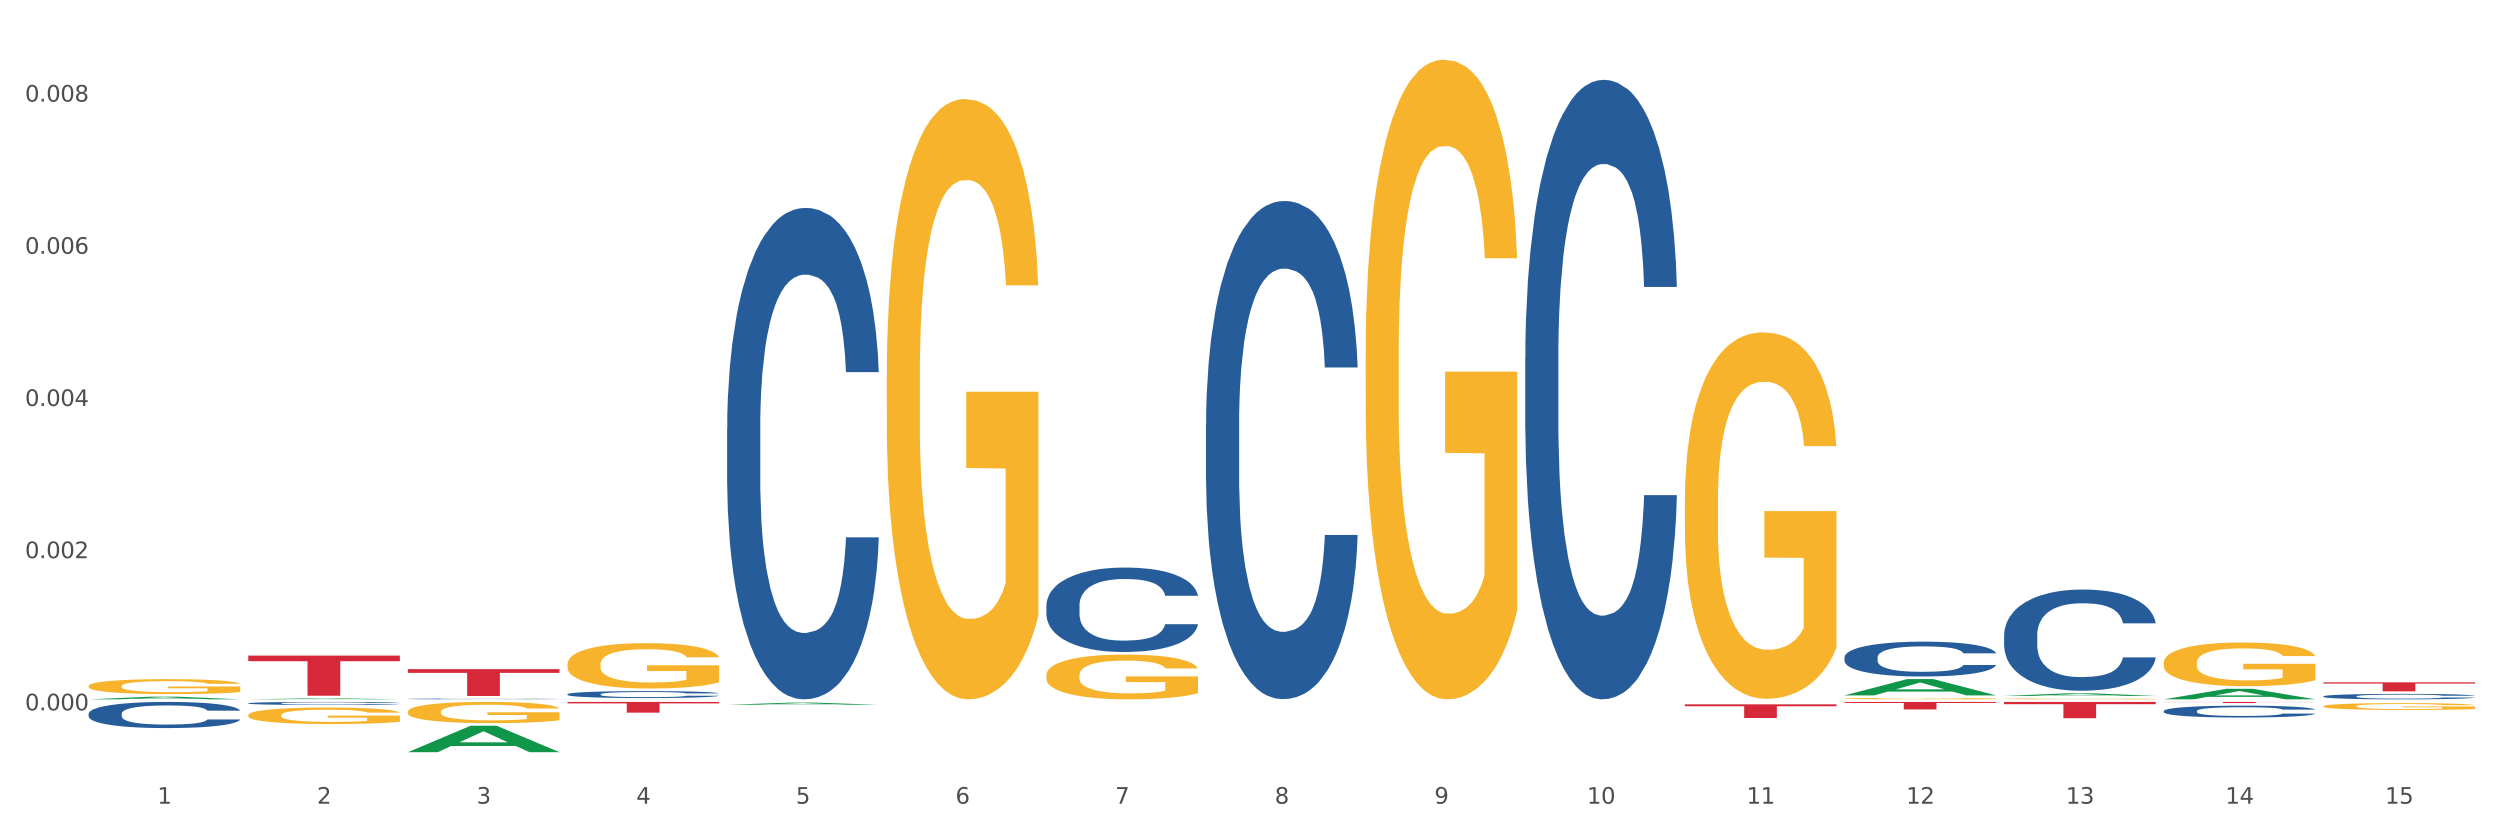 <?xml version="1.0" encoding="utf-8" standalone="no"?>
<!DOCTYPE svg PUBLIC "-//W3C//DTD SVG 1.1//EN"
  "http://www.w3.org/Graphics/SVG/1.1/DTD/svg11.dtd">
<svg xmlns:xlink="http://www.w3.org/1999/xlink" width="1080pt" height="360pt" viewBox="0 0 1080 360" xmlns="http://www.w3.org/2000/svg" version="1.1">
 <rect x="0" y="0" width="1080" height="360" fill="#333333" stroke="none"/>
 <defs>
  <style type="text/css">*{stroke-linejoin: round; stroke-linecap: butt}</style>
 </defs>
 <g id="figure_1">
  <g id="patch_1">
   <path d="M 0 360 
L 1080 360 
L 1080 0 
L 0 0 
z
" style="fill: #ffffff; stroke: #ffffff; stroke-linejoin: miter"/>
  </g>
  <g id="axes_1">
   <g id="matplotlib.axis_1">
    <g id="xtick_1">
     <g id="text_1">
      <!-- 1 -->
      <g style="fill: #4d4d4d" transform="translate(67.984 347.204) scale(0.096 -0.096)">
       <defs>
        <path id="DejaVuSans-31" d="M 794 531 
L 1825 531 
L 1825 4091 
L 703 3866 
L 703 4441 
L 1819 4666 
L 2450 4666 
L 2450 531 
L 3481 531 
L 3481 0 
L 794 0 
L 794 531 
z
" transform="scale(0.016)"/>
       </defs>
       <use xlink:href="#DejaVuSans-31"/>
      </g>
     </g>
    </g>
    <g id="xtick_2">
     <g id="text_2">
      <!-- 2 -->
      <g style="fill: #4d4d4d" transform="translate(136.942 347.204) scale(0.096 -0.096)">
       <defs>
        <path id="DejaVuSans-32" d="M 1228 531 
L 3431 531 
L 3431 0 
L 469 0 
L 469 531 
Q 828 903 1448 1529 
Q 2069 2156 2228 2338 
Q 2531 2678 2651 2914 
Q 2772 3150 2772 3378 
Q 2772 3750 2511 3984 
Q 2250 4219 1831 4219 
Q 1534 4219 1204 4116 
Q 875 4013 500 3803 
L 500 4441 
Q 881 4594 1212 4672 
Q 1544 4750 1819 4750 
Q 2544 4750 2975 4387 
Q 3406 4025 3406 3419 
Q 3406 3131 3298 2873 
Q 3191 2616 2906 2266 
Q 2828 2175 2409 1742 
Q 1991 1309 1228 531 
z
" transform="scale(0.016)"/>
       </defs>
       <use xlink:href="#DejaVuSans-32"/>
      </g>
     </g>
    </g>
    <g id="xtick_3">
     <g id="text_3">
      <!-- 3 -->
      <g style="fill: #4d4d4d" transform="translate(205.899 347.204) scale(0.096 -0.096)">
       <defs>
        <path id="DejaVuSans-33" d="M 2597 2516 
Q 3050 2419 3304 2112 
Q 3559 1806 3559 1356 
Q 3559 666 3084 287 
Q 2609 -91 1734 -91 
Q 1441 -91 1130 -33 
Q 819 25 488 141 
L 488 750 
Q 750 597 1062 519 
Q 1375 441 1716 441 
Q 2309 441 2620 675 
Q 2931 909 2931 1356 
Q 2931 1769 2642 2001 
Q 2353 2234 1838 2234 
L 1294 2234 
L 1294 2753 
L 1863 2753 
Q 2328 2753 2575 2939 
Q 2822 3125 2822 3475 
Q 2822 3834 2567 4026 
Q 2313 4219 1838 4219 
Q 1578 4219 1281 4162 
Q 984 4106 628 3988 
L 628 4550 
Q 988 4650 1302 4700 
Q 1616 4750 1894 4750 
Q 2613 4750 3031 4423 
Q 3450 4097 3450 3541 
Q 3450 3153 3228 2886 
Q 3006 2619 2597 2516 
z
" transform="scale(0.016)"/>
       </defs>
       <use xlink:href="#DejaVuSans-33"/>
      </g>
     </g>
    </g>
    <g id="xtick_4">
     <g id="text_4">
      <!-- 4 -->
      <g style="fill: #4d4d4d" transform="translate(274.857 347.204) scale(0.096 -0.096)">
       <defs>
        <path id="DejaVuSans-34" d="M 2419 4116 
L 825 1625 
L 2419 1625 
L 2419 4116 
z
M 2253 4666 
L 3047 4666 
L 3047 1625 
L 3713 1625 
L 3713 1100 
L 3047 1100 
L 3047 0 
L 2419 0 
L 2419 1100 
L 313 1100 
L 313 1709 
L 2253 4666 
z
" transform="scale(0.016)"/>
       </defs>
       <use xlink:href="#DejaVuSans-34"/>
      </g>
     </g>
    </g>
    <g id="xtick_5">
     <g id="text_5">
      <!-- 5 -->
      <g style="fill: #4d4d4d" transform="translate(343.815 347.204) scale(0.096 -0.096)">
       <defs>
        <path id="DejaVuSans-35" d="M 691 4666 
L 3169 4666 
L 3169 4134 
L 1269 4134 
L 1269 2991 
Q 1406 3038 1543 3061 
Q 1681 3084 1819 3084 
Q 2600 3084 3056 2656 
Q 3513 2228 3513 1497 
Q 3513 744 3044 326 
Q 2575 -91 1722 -91 
Q 1428 -91 1123 -41 
Q 819 9 494 109 
L 494 744 
Q 775 591 1075 516 
Q 1375 441 1709 441 
Q 2250 441 2565 725 
Q 2881 1009 2881 1497 
Q 2881 1984 2565 2268 
Q 2250 2553 1709 2553 
Q 1456 2553 1204 2497 
Q 953 2441 691 2322 
L 691 4666 
z
" transform="scale(0.016)"/>
       </defs>
       <use xlink:href="#DejaVuSans-35"/>
      </g>
     </g>
    </g>
    <g id="xtick_6">
     <g id="text_6">
      <!-- 6 -->
      <g style="fill: #4d4d4d" transform="translate(412.772 347.204) scale(0.096 -0.096)">
       <defs>
        <path id="DejaVuSans-36" d="M 2113 2584 
Q 1688 2584 1439 2293 
Q 1191 2003 1191 1497 
Q 1191 994 1439 701 
Q 1688 409 2113 409 
Q 2538 409 2786 701 
Q 3034 994 3034 1497 
Q 3034 2003 2786 2293 
Q 2538 2584 2113 2584 
z
M 3366 4563 
L 3366 3988 
Q 3128 4100 2886 4159 
Q 2644 4219 2406 4219 
Q 1781 4219 1451 3797 
Q 1122 3375 1075 2522 
Q 1259 2794 1537 2939 
Q 1816 3084 2150 3084 
Q 2853 3084 3261 2657 
Q 3669 2231 3669 1497 
Q 3669 778 3244 343 
Q 2819 -91 2113 -91 
Q 1303 -91 875 529 
Q 447 1150 447 2328 
Q 447 3434 972 4092 
Q 1497 4750 2381 4750 
Q 2619 4750 2861 4703 
Q 3103 4656 3366 4563 
z
" transform="scale(0.016)"/>
       </defs>
       <use xlink:href="#DejaVuSans-36"/>
      </g>
     </g>
    </g>
    <g id="xtick_7">
     <g id="text_7">
      <!-- 7 -->
      <g style="fill: #4d4d4d" transform="translate(481.73 347.204) scale(0.096 -0.096)">
       <defs>
        <path id="DejaVuSans-37" d="M 525 4666 
L 3525 4666 
L 3525 4397 
L 1831 0 
L 1172 0 
L 2766 4134 
L 525 4134 
L 525 4666 
z
" transform="scale(0.016)"/>
       </defs>
       <use xlink:href="#DejaVuSans-37"/>
      </g>
     </g>
    </g>
    <g id="xtick_8">
     <g id="text_8">
      <!-- 8 -->
      <g style="fill: #4d4d4d" transform="translate(550.688 347.204) scale(0.096 -0.096)">
       <defs>
        <path id="DejaVuSans-38" d="M 2034 2216 
Q 1584 2216 1326 1975 
Q 1069 1734 1069 1313 
Q 1069 891 1326 650 
Q 1584 409 2034 409 
Q 2484 409 2743 651 
Q 3003 894 3003 1313 
Q 3003 1734 2745 1975 
Q 2488 2216 2034 2216 
z
M 1403 2484 
Q 997 2584 770 2862 
Q 544 3141 544 3541 
Q 544 4100 942 4425 
Q 1341 4750 2034 4750 
Q 2731 4750 3128 4425 
Q 3525 4100 3525 3541 
Q 3525 3141 3298 2862 
Q 3072 2584 2669 2484 
Q 3125 2378 3379 2068 
Q 3634 1759 3634 1313 
Q 3634 634 3220 271 
Q 2806 -91 2034 -91 
Q 1263 -91 848 271 
Q 434 634 434 1313 
Q 434 1759 690 2068 
Q 947 2378 1403 2484 
z
M 1172 3481 
Q 1172 3119 1398 2916 
Q 1625 2713 2034 2713 
Q 2441 2713 2670 2916 
Q 2900 3119 2900 3481 
Q 2900 3844 2670 4047 
Q 2441 4250 2034 4250 
Q 1625 4250 1398 4047 
Q 1172 3844 1172 3481 
z
" transform="scale(0.016)"/>
       </defs>
       <use xlink:href="#DejaVuSans-38"/>
      </g>
     </g>
    </g>
    <g id="xtick_9">
     <g id="text_9">
      <!-- 9 -->
      <g style="fill: #4d4d4d" transform="translate(619.645 347.204) scale(0.096 -0.096)">
       <defs>
        <path id="DejaVuSans-39" d="M 703 97 
L 703 672 
Q 941 559 1184 500 
Q 1428 441 1663 441 
Q 2288 441 2617 861 
Q 2947 1281 2994 2138 
Q 2813 1869 2534 1725 
Q 2256 1581 1919 1581 
Q 1219 1581 811 2004 
Q 403 2428 403 3163 
Q 403 3881 828 4315 
Q 1253 4750 1959 4750 
Q 2769 4750 3195 4129 
Q 3622 3509 3622 2328 
Q 3622 1225 3098 567 
Q 2575 -91 1691 -91 
Q 1453 -91 1209 -44 
Q 966 3 703 97 
z
M 1959 2075 
Q 2384 2075 2632 2365 
Q 2881 2656 2881 3163 
Q 2881 3666 2632 3958 
Q 2384 4250 1959 4250 
Q 1534 4250 1286 3958 
Q 1038 3666 1038 3163 
Q 1038 2656 1286 2365 
Q 1534 2075 1959 2075 
z
" transform="scale(0.016)"/>
       </defs>
       <use xlink:href="#DejaVuSans-39"/>
      </g>
     </g>
    </g>
    <g id="xtick_10">
     <g id="text_10">
      <!-- 10 -->
      <g style="fill: #4d4d4d" transform="translate(685.549 347.204) scale(0.096 -0.096)">
       <defs>
        <path id="DejaVuSans-30" d="M 2034 4250 
Q 1547 4250 1301 3770 
Q 1056 3291 1056 2328 
Q 1056 1369 1301 889 
Q 1547 409 2034 409 
Q 2525 409 2770 889 
Q 3016 1369 3016 2328 
Q 3016 3291 2770 3770 
Q 2525 4250 2034 4250 
z
M 2034 4750 
Q 2819 4750 3233 4129 
Q 3647 3509 3647 2328 
Q 3647 1150 3233 529 
Q 2819 -91 2034 -91 
Q 1250 -91 836 529 
Q 422 1150 422 2328 
Q 422 3509 836 4129 
Q 1250 4750 2034 4750 
z
" transform="scale(0.016)"/>
       </defs>
       <use xlink:href="#DejaVuSans-31"/>
       <use xlink:href="#DejaVuSans-30" transform="translate(63.623 0)"/>
      </g>
     </g>
    </g>
    <g id="xtick_11">
     <g id="text_11">
      <!-- 11 -->
      <g style="fill: #4d4d4d" transform="translate(754.506 347.204) scale(0.096 -0.096)">
       <use xlink:href="#DejaVuSans-31"/>
       <use xlink:href="#DejaVuSans-31" transform="translate(63.623 0)"/>
      </g>
     </g>
    </g>
    <g id="xtick_12">
     <g id="text_12">
      <!-- 12 -->
      <g style="fill: #4d4d4d" transform="translate(823.464 347.204) scale(0.096 -0.096)">
       <use xlink:href="#DejaVuSans-31"/>
       <use xlink:href="#DejaVuSans-32" transform="translate(63.623 0)"/>
      </g>
     </g>
    </g>
    <g id="xtick_13">
     <g id="text_13">
      <!-- 13 -->
      <g style="fill: #4d4d4d" transform="translate(892.422 347.204) scale(0.096 -0.096)">
       <use xlink:href="#DejaVuSans-31"/>
       <use xlink:href="#DejaVuSans-33" transform="translate(63.623 0)"/>
      </g>
     </g>
    </g>
    <g id="xtick_14">
     <g id="text_14">
      <!-- 14 -->
      <g style="fill: #4d4d4d" transform="translate(961.379 347.204) scale(0.096 -0.096)">
       <use xlink:href="#DejaVuSans-31"/>
       <use xlink:href="#DejaVuSans-34" transform="translate(63.623 0)"/>
      </g>
     </g>
    </g>
    <g id="xtick_15">
     <g id="text_15">
      <!-- 15 -->
      <g style="fill: #4d4d4d" transform="translate(1030.337 347.204) scale(0.096 -0.096)">
       <use xlink:href="#DejaVuSans-31"/>
       <use xlink:href="#DejaVuSans-35" transform="translate(63.623 0)"/>
      </g>
     </g>
    </g>
    <g id="xtick_16"/>
    <g id="xtick_17"/>
    <g id="xtick_18"/>
    <g id="xtick_19"/>
    <g id="xtick_20"/>
    <g id="xtick_21"/>
    <g id="xtick_22"/>
    <g id="xtick_23"/>
    <g id="xtick_24"/>
    <g id="xtick_25"/>
    <g id="xtick_26"/>
    <g id="xtick_27"/>
    <g id="xtick_28"/>
    <g id="xtick_29"/>
   </g>
   <g id="matplotlib.axis_2">
    <g id="ytick_1">
     <g id="text_16">
      <!-- 0.000 -->
      <g style="fill: #4d4d4d" transform="translate(10.8 306.874) scale(0.096 -0.096)">
       <defs>
        <path id="DejaVuSans-2e" d="M 684 794 
L 1344 794 
L 1344 0 
L 684 0 
L 684 794 
z
" transform="scale(0.016)"/>
       </defs>
       <use xlink:href="#DejaVuSans-30"/>
       <use xlink:href="#DejaVuSans-2e" transform="translate(63.623 0)"/>
       <use xlink:href="#DejaVuSans-30" transform="translate(95.41 0)"/>
       <use xlink:href="#DejaVuSans-30" transform="translate(159.033 0)"/>
       <use xlink:href="#DejaVuSans-30" transform="translate(222.656 0)"/>
      </g>
     </g>
    </g>
    <g id="ytick_2">
     <g id="text_17">
      <!-- 0.002 -->
      <g style="fill: #4d4d4d" transform="translate(10.8 241.13) scale(0.096 -0.096)">
       <use xlink:href="#DejaVuSans-30"/>
       <use xlink:href="#DejaVuSans-2e" transform="translate(63.623 0)"/>
       <use xlink:href="#DejaVuSans-30" transform="translate(95.41 0)"/>
       <use xlink:href="#DejaVuSans-30" transform="translate(159.033 0)"/>
       <use xlink:href="#DejaVuSans-32" transform="translate(222.656 0)"/>
      </g>
     </g>
    </g>
    <g id="ytick_3">
     <g id="text_18">
      <!-- 0.004 -->
      <g style="fill: #4d4d4d" transform="translate(10.8 175.387) scale(0.096 -0.096)">
       <use xlink:href="#DejaVuSans-30"/>
       <use xlink:href="#DejaVuSans-2e" transform="translate(63.623 0)"/>
       <use xlink:href="#DejaVuSans-30" transform="translate(95.41 0)"/>
       <use xlink:href="#DejaVuSans-30" transform="translate(159.033 0)"/>
       <use xlink:href="#DejaVuSans-34" transform="translate(222.656 0)"/>
      </g>
     </g>
    </g>
    <g id="ytick_4">
     <g id="text_19">
      <!-- 0.006 -->
      <g style="fill: #4d4d4d" transform="translate(10.8 109.643) scale(0.096 -0.096)">
       <use xlink:href="#DejaVuSans-30"/>
       <use xlink:href="#DejaVuSans-2e" transform="translate(63.623 0)"/>
       <use xlink:href="#DejaVuSans-30" transform="translate(95.41 0)"/>
       <use xlink:href="#DejaVuSans-30" transform="translate(159.033 0)"/>
       <use xlink:href="#DejaVuSans-36" transform="translate(222.656 0)"/>
      </g>
     </g>
    </g>
    <g id="ytick_5">
     <g id="text_20">
      <!-- 0.008 -->
      <g style="fill: #4d4d4d" transform="translate(10.8 43.899) scale(0.096 -0.096)">
       <use xlink:href="#DejaVuSans-30"/>
       <use xlink:href="#DejaVuSans-2e" transform="translate(63.623 0)"/>
       <use xlink:href="#DejaVuSans-30" transform="translate(95.41 0)"/>
       <use xlink:href="#DejaVuSans-30" transform="translate(159.033 0)"/>
       <use xlink:href="#DejaVuSans-38" transform="translate(222.656 0)"/>
      </g>
     </g>
    </g>
    <g id="ytick_6"/>
    <g id="ytick_7"/>
    <g id="ytick_8"/>
    <g id="ytick_9"/>
    <g id="ytick_10"/>
   </g>
   <g id="PolyCollection_1">
    <path d="M 38.283 302.115 
L 38.351 302.114 
L 65.365 300.959 
L 76.576 300.958 
L 103.793 302.117 
L 90.826 302.117 
L 84.95 301.847 
L 57.058 301.847 
L 56.855 301.851 
L 51.182 302.117 
L 38.283 302.117 
L 38.283 302.115 
L 60.57 301.686 
L 81.438 301.685 
L 71.105 301.205 
L 70.97 301.203 
L 70.835 301.206 
L 60.502 301.685 
L 60.57 301.686 
L 38.283 302.115 
z
" clip-path="url(#pa183c69839)" style="fill: #109648"/>
    <path d="M 865.775 301.915 
L 865.852 301.915 
L 865.852 301.903 
L 866.007 301.892 
L 866.78 301.867 
L 867.941 301.845 
L 868.791 301.834 
L 869.642 301.825 
L 870.648 301.816 
L 871.885 301.806 
L 874.128 301.792 
L 875.52 301.785 
L 877.222 301.777 
L 880.315 301.766 
L 882.558 301.76 
L 884.879 301.755 
L 888.669 301.749 
L 891.144 301.746 
L 893.773 301.744 
L 896.944 301.743 
L 899.342 301.742 
L 904.601 301.743 
L 909.087 301.746 
L 911.253 301.749 
L 914.037 301.753 
L 915.507 301.756 
L 917.904 301.761 
L 920.379 301.768 
L 922.081 301.775 
L 924.633 301.786 
L 926.567 301.798 
L 928.346 301.812 
L 929.274 301.822 
L 929.97 301.831 
L 930.589 301.842 
L 931.207 301.859 
L 917.286 301.859 
L 916.744 301.847 
L 915.893 301.835 
L 914.656 301.824 
L 913.573 301.818 
L 911.717 301.809 
L 910.015 301.804 
L 908.236 301.8 
L 906.071 301.796 
L 904.369 301.794 
L 901.972 301.793 
L 897.254 301.793 
L 894.083 301.796 
L 891.917 301.8 
L 890.525 301.803 
L 889.287 301.806 
L 887.895 301.811 
L 886.271 301.818 
L 885.111 301.824 
L 883.951 301.833 
L 883.022 301.841 
L 882.172 301.85 
L 881.476 301.861 
L 880.934 301.871 
L 880.47 301.884 
L 880.083 301.906 
L 880.083 301.953 
L 880.238 301.963 
L 880.625 301.977 
L 881.089 301.988 
L 881.862 302.001 
L 882.558 302.009 
L 883.873 302.022 
L 885.343 302.032 
L 886.503 302.038 
L 887.663 302.044 
L 889.674 302.051 
L 891.917 302.057 
L 893.851 302.061 
L 896.48 302.065 
L 898.259 302.066 
L 899.806 302.067 
L 903.596 302.067 
L 906.303 302.066 
L 909.319 302.063 
L 911.639 302.06 
L 913.573 302.056 
L 915.739 302.05 
L 917.131 302.044 
L 917.131 301.973 
L 900.115 301.973 
L 900.115 301.925 
L 931.285 301.925 
L 931.285 302.065 
L 929.97 302.072 
L 928.5 302.078 
L 926.953 302.084 
L 924.633 302.091 
L 921.849 302.098 
L 919.374 302.103 
L 916.744 302.107 
L 913.65 302.111 
L 909.629 302.114 
L 907.154 302.116 
L 904.06 302.117 
L 900.425 302.117 
L 897.254 302.116 
L 894.16 302.115 
L 890.911 302.112 
L 887.74 302.107 
L 885.343 302.103 
L 882.945 302.097 
L 880.393 302.09 
L 878.382 302.083 
L 876.835 302.077 
L 875.133 302.069 
L 873.277 302.059 
L 871.885 302.05 
L 870.648 302.04 
L 869.333 302.028 
L 868.405 302.017 
L 867.476 302.004 
L 866.935 301.994 
L 866.316 301.978 
L 865.852 301.957 
L 865.775 301.915 
z
" clip-path="url(#pa183c69839)" style="fill: #f7b32b"/>
    <path d="M 934.733 286.29 
L 934.81 286.273 
L 934.81 285.653 
L 934.965 285.119 
L 935.738 283.826 
L 936.898 282.758 
L 937.749 282.189 
L 938.6 281.724 
L 939.605 281.258 
L 940.843 280.776 
L 943.086 280.069 
L 944.478 279.708 
L 946.179 279.328 
L 949.273 278.777 
L 951.516 278.467 
L 953.836 278.208 
L 957.626 277.898 
L 960.101 277.76 
L 962.731 277.657 
L 965.902 277.588 
L 968.3 277.571 
L 973.559 277.622 
L 978.045 277.777 
L 980.21 277.898 
L 982.995 278.105 
L 984.464 278.243 
L 986.862 278.518 
L 989.337 278.88 
L 991.038 279.191 
L 993.591 279.776 
L 995.524 280.362 
L 997.303 281.086 
L 998.231 281.586 
L 998.928 282.051 
L 999.546 282.585 
L 1000.165 283.43 
L 986.243 283.43 
L 985.702 282.827 
L 984.851 282.258 
L 983.614 281.707 
L 982.531 281.362 
L 980.674 280.931 
L 978.973 280.655 
L 977.194 280.449 
L 975.028 280.276 
L 973.327 280.19 
L 970.929 280.121 
L 966.211 280.138 
L 963.04 280.276 
L 960.875 280.449 
L 959.482 280.604 
L 958.245 280.776 
L 956.853 281.017 
L 955.229 281.379 
L 954.068 281.707 
L 952.908 282.12 
L 951.98 282.534 
L 951.129 283.016 
L 950.433 283.533 
L 949.892 284.067 
L 949.428 284.722 
L 949.041 285.808 
L 949.041 288.169 
L 949.196 288.703 
L 949.582 289.41 
L 950.047 289.944 
L 950.82 290.581 
L 951.516 291.012 
L 952.831 291.633 
L 954.3 292.15 
L 955.461 292.477 
L 956.621 292.753 
L 958.632 293.132 
L 960.875 293.442 
L 962.808 293.632 
L 965.438 293.804 
L 967.217 293.873 
L 968.764 293.907 
L 972.553 293.907 
L 975.26 293.856 
L 978.277 293.735 
L 980.597 293.58 
L 982.531 293.39 
L 984.696 293.08 
L 986.089 292.787 
L 986.089 289.186 
L 969.073 289.168 
L 969.073 286.773 
L 1000.242 286.773 
L 1000.242 293.804 
L 998.928 294.166 
L 997.458 294.493 
L 995.911 294.786 
L 993.591 295.148 
L 990.806 295.493 
L 988.331 295.734 
L 985.702 295.941 
L 982.608 296.13 
L 978.586 296.303 
L 976.111 296.372 
L 973.017 296.423 
L 969.382 296.441 
L 966.211 296.406 
L 963.118 296.32 
L 959.869 296.165 
L 956.698 295.941 
L 954.3 295.717 
L 951.903 295.441 
L 949.35 295.079 
L 947.34 294.735 
L 945.793 294.424 
L 944.091 294.028 
L 942.235 293.511 
L 940.843 293.046 
L 939.605 292.563 
L 938.29 291.943 
L 937.362 291.409 
L 936.434 290.737 
L 935.893 290.237 
L 935.274 289.461 
L 934.81 288.376 
L 934.733 286.29 
z
" clip-path="url(#pa183c69839)" style="fill: #f7b32b"/>
    <path d="M 1003.69 305.106 
L 1003.768 305.103 
L 1003.768 305.006 
L 1003.922 304.922 
L 1004.696 304.72 
L 1005.856 304.552 
L 1006.707 304.463 
L 1007.557 304.39 
L 1008.563 304.317 
L 1009.8 304.241 
L 1012.043 304.13 
L 1013.435 304.074 
L 1015.137 304.014 
L 1018.231 303.928 
L 1020.474 303.879 
L 1022.794 303.838 
L 1026.584 303.79 
L 1029.059 303.768 
L 1031.688 303.752 
L 1034.86 303.741 
L 1037.257 303.738 
L 1042.517 303.747 
L 1047.002 303.771 
L 1049.168 303.79 
L 1051.952 303.822 
L 1053.422 303.844 
L 1055.82 303.887 
L 1058.295 303.944 
L 1059.996 303.993 
L 1062.548 304.084 
L 1064.482 304.176 
L 1066.261 304.29 
L 1067.189 304.368 
L 1067.885 304.441 
L 1068.504 304.525 
L 1069.123 304.657 
L 1055.201 304.657 
L 1054.659 304.563 
L 1053.809 304.474 
L 1052.571 304.387 
L 1051.488 304.333 
L 1049.632 304.266 
L 1047.931 304.222 
L 1046.152 304.19 
L 1043.986 304.163 
L 1042.285 304.149 
L 1039.887 304.139 
L 1035.169 304.141 
L 1031.998 304.163 
L 1029.832 304.19 
L 1028.44 304.214 
L 1027.203 304.241 
L 1025.81 304.279 
L 1024.186 304.336 
L 1023.026 304.387 
L 1021.866 304.452 
L 1020.938 304.517 
L 1020.087 304.593 
L 1019.391 304.674 
L 1018.85 304.757 
L 1018.385 304.86 
L 1017.999 305.03 
L 1017.999 305.401 
L 1018.153 305.485 
L 1018.54 305.595 
L 1019.004 305.679 
L 1019.778 305.779 
L 1020.474 305.847 
L 1021.789 305.944 
L 1023.258 306.025 
L 1024.418 306.076 
L 1025.578 306.12 
L 1027.589 306.179 
L 1029.832 306.228 
L 1031.766 306.258 
L 1034.396 306.285 
L 1036.174 306.295 
L 1037.721 306.301 
L 1041.511 306.301 
L 1044.218 306.293 
L 1047.235 306.274 
L 1049.555 306.249 
L 1051.488 306.22 
L 1053.654 306.171 
L 1055.046 306.125 
L 1055.046 305.56 
L 1038.031 305.557 
L 1038.031 305.182 
L 1069.2 305.182 
L 1069.2 306.285 
L 1067.885 306.341 
L 1066.416 306.393 
L 1064.869 306.439 
L 1062.548 306.495 
L 1059.764 306.549 
L 1057.289 306.587 
L 1054.659 306.62 
L 1051.566 306.649 
L 1047.544 306.676 
L 1045.069 306.687 
L 1041.975 306.695 
L 1038.34 306.698 
L 1035.169 306.693 
L 1032.075 306.679 
L 1028.827 306.655 
L 1025.656 306.62 
L 1023.258 306.585 
L 1020.86 306.541 
L 1018.308 306.485 
L 1016.297 306.43 
L 1014.75 306.382 
L 1013.049 306.32 
L 1011.193 306.239 
L 1009.8 306.166 
L 1008.563 306.09 
L 1007.248 305.993 
L 1006.32 305.909 
L 1005.392 305.803 
L 1004.85 305.725 
L 1004.232 305.603 
L 1003.768 305.433 
L 1003.69 305.106 
z
" clip-path="url(#pa183c69839)" style="fill: #f7b32b"/>
    <path d="M 107.241 283.229 
L 172.75 283.229 
L 172.75 285.638 
L 146.981 285.655 
L 146.981 300.567 
L 132.855 300.567 
L 132.855 285.655 
L 107.241 285.638 
L 107.241 283.245 
L 107.241 283.229 
z
" clip-path="url(#pa183c69839)" style="fill: #d62839"/>
    <path d="M 245.156 303.227 
L 310.666 303.227 
L 310.666 303.871 
L 284.897 303.875 
L 284.897 307.862 
L 270.77 307.862 
L 270.77 303.875 
L 245.156 303.871 
L 245.156 303.231 
L 245.156 303.227 
z
" clip-path="url(#pa183c69839)" style="fill: #d62839"/>
    <path d="M 38.283 296.378 
L 38.36 296.372 
L 38.36 296.16 
L 38.515 295.978 
L 39.288 295.536 
L 40.449 295.17 
L 41.299 294.976 
L 42.15 294.817 
L 43.156 294.658 
L 44.393 294.493 
L 46.636 294.251 
L 48.028 294.128 
L 49.73 293.998 
L 52.824 293.81 
L 55.066 293.704 
L 57.387 293.615 
L 61.177 293.509 
L 63.652 293.462 
L 66.281 293.427 
L 69.452 293.403 
L 71.85 293.397 
L 77.109 293.415 
L 81.595 293.468 
L 83.761 293.509 
L 86.545 293.58 
L 88.015 293.627 
L 90.412 293.721 
L 92.887 293.845 
L 94.589 293.951 
L 97.141 294.151 
L 99.075 294.352 
L 100.854 294.599 
L 101.782 294.77 
L 102.478 294.929 
L 103.097 295.112 
L 103.715 295.4 
L 89.794 295.4 
L 89.252 295.194 
L 88.401 295 
L 87.164 294.811 
L 86.081 294.693 
L 84.225 294.546 
L 82.523 294.452 
L 80.744 294.381 
L 78.579 294.322 
L 76.877 294.293 
L 74.48 294.269 
L 69.762 294.275 
L 66.591 294.322 
L 64.425 294.381 
L 63.033 294.434 
L 61.795 294.493 
L 60.403 294.575 
L 58.779 294.699 
L 57.619 294.811 
L 56.459 294.952 
L 55.531 295.094 
L 54.68 295.259 
L 53.984 295.436 
L 53.442 295.618 
L 52.978 295.842 
L 52.592 296.213 
L 52.592 297.02 
L 52.746 297.203 
L 53.133 297.445 
L 53.597 297.627 
L 54.37 297.845 
L 55.066 297.992 
L 56.381 298.204 
L 57.851 298.381 
L 59.011 298.493 
L 60.171 298.587 
L 62.182 298.717 
L 64.425 298.823 
L 66.359 298.888 
L 68.988 298.947 
L 70.767 298.97 
L 72.314 298.982 
L 76.104 298.982 
L 78.811 298.964 
L 81.827 298.923 
L 84.148 298.87 
L 86.081 298.805 
L 88.247 298.699 
L 89.639 298.599 
L 89.639 297.368 
L 72.623 297.362 
L 72.623 296.543 
L 103.793 296.543 
L 103.793 298.947 
L 102.478 299.071 
L 101.008 299.182 
L 99.462 299.283 
L 97.141 299.406 
L 94.357 299.524 
L 91.882 299.607 
L 89.252 299.677 
L 86.159 299.742 
L 82.137 299.801 
L 79.662 299.825 
L 76.568 299.842 
L 72.933 299.848 
L 69.762 299.836 
L 66.668 299.807 
L 63.42 299.754 
L 60.248 299.677 
L 57.851 299.601 
L 55.453 299.506 
L 52.901 299.383 
L 50.89 299.265 
L 49.343 299.159 
L 47.642 299.023 
L 45.785 298.847 
L 44.393 298.688 
L 43.156 298.523 
L 41.841 298.311 
L 40.913 298.128 
L 39.985 297.898 
L 39.443 297.727 
L 38.824 297.462 
L 38.36 297.091 
L 38.283 296.378 
z
" clip-path="url(#pa183c69839)" style="fill: #f7b32b"/>
    <path d="M 1003.69 300.819 
L 1003.768 300.817 
L 1003.768 300.757 
L 1004 300.675 
L 1004.852 300.525 
L 1005.936 300.411 
L 1007.794 300.277 
L 1008.801 300.221 
L 1010.117 300.159 
L 1012.828 300.058 
L 1015.925 299.972 
L 1018.093 299.924 
L 1019.719 299.894 
L 1023.359 299.84 
L 1025.449 299.817 
L 1027.618 299.797 
L 1029.476 299.784 
L 1032.573 299.769 
L 1035.051 299.763 
L 1037.916 299.761 
L 1040.317 299.763 
L 1043.492 299.772 
L 1048.138 299.797 
L 1049.919 299.812 
L 1052.319 299.838 
L 1054.797 299.873 
L 1056.81 299.907 
L 1059.133 299.957 
L 1061.534 300.021 
L 1063.857 300.103 
L 1065.483 300.178 
L 1066.8 300.258 
L 1067.961 300.355 
L 1068.813 300.46 
L 1069.2 300.548 
L 1055.029 300.548 
L 1054.642 300.469 
L 1053.868 300.383 
L 1053.094 300.325 
L 1052.242 300.277 
L 1050.925 300.223 
L 1049.764 300.189 
L 1047.828 300.148 
L 1046.047 300.122 
L 1044.576 300.107 
L 1042.795 300.094 
L 1039 300.081 
L 1036.29 300.081 
L 1034.587 300.086 
L 1032.496 300.096 
L 1030.715 300.112 
L 1028.624 300.137 
L 1026.998 300.165 
L 1025.372 300.202 
L 1024.443 300.228 
L 1023.049 300.275 
L 1022.12 300.314 
L 1020.881 300.381 
L 1020.184 300.428 
L 1018.945 300.55 
L 1018.403 300.641 
L 1018.171 300.703 
L 1018.016 300.772 
L 1018.016 301.108 
L 1018.48 301.258 
L 1018.867 301.323 
L 1019.487 301.396 
L 1020.648 301.491 
L 1022.352 301.583 
L 1024.133 301.65 
L 1025.604 301.691 
L 1026.998 301.721 
L 1028.392 301.745 
L 1030.095 301.766 
L 1031.489 301.779 
L 1033.58 301.792 
L 1036.058 301.799 
L 1037.994 301.799 
L 1041.943 301.788 
L 1043.724 301.777 
L 1045.428 301.762 
L 1047.286 301.738 
L 1048.757 301.712 
L 1049.609 301.693 
L 1051.003 301.652 
L 1052.087 301.609 
L 1053.016 301.56 
L 1053.636 301.517 
L 1054.333 301.452 
L 1054.875 301.379 
L 1055.029 301.34 
L 1069.2 301.34 
L 1068.89 301.418 
L 1068.348 301.493 
L 1067.264 301.594 
L 1066.412 301.652 
L 1065.096 301.723 
L 1063.702 301.783 
L 1061.766 301.85 
L 1059.985 301.9 
L 1058.127 301.943 
L 1056.114 301.981 
L 1052.474 302.035 
L 1051.158 302.05 
L 1048.37 302.076 
L 1046.202 302.091 
L 1043.027 302.106 
L 1039.775 302.115 
L 1036.368 302.117 
L 1033.348 302.113 
L 1030.018 302.1 
L 1027.927 302.087 
L 1025.604 302.068 
L 1022.894 302.037 
L 1020.339 302.001 
L 1017.938 301.958 
L 1015.693 301.908 
L 1013.602 301.852 
L 1010.892 301.76 
L 1008.878 301.669 
L 1007.407 301.586 
L 1006.4 301.514 
L 1005.394 301.424 
L 1004.852 301.362 
L 1004 301.211 
L 1003.69 301.071 
L 1003.69 300.819 
z
" clip-path="url(#pa183c69839)" style="fill: #255c99"/>
    <path d="M 934.733 307.143 
L 934.81 307.138 
L 934.81 307.007 
L 935.042 306.829 
L 935.894 306.501 
L 936.978 306.253 
L 938.837 305.962 
L 939.843 305.84 
L 941.16 305.704 
L 943.87 305.484 
L 946.967 305.296 
L 949.135 305.193 
L 950.762 305.127 
L 954.401 305.01 
L 956.492 304.959 
L 958.66 304.917 
L 960.518 304.888 
L 963.616 304.856 
L 966.094 304.842 
L 968.959 304.837 
L 971.359 304.842 
L 974.534 304.86 
L 979.18 304.917 
L 980.961 304.949 
L 983.362 305.006 
L 985.839 305.081 
L 987.853 305.156 
L 990.176 305.263 
L 992.576 305.404 
L 994.899 305.582 
L 996.525 305.746 
L 997.842 305.92 
L 999.003 306.131 
L 999.855 306.36 
L 1000.242 306.553 
L 986.072 306.553 
L 985.685 306.379 
L 984.91 306.192 
L 984.136 306.065 
L 983.284 305.962 
L 981.968 305.845 
L 980.806 305.77 
L 978.87 305.681 
L 977.089 305.624 
L 975.618 305.592 
L 973.837 305.563 
L 970.043 305.535 
L 967.333 305.535 
L 965.629 305.545 
L 963.538 305.568 
L 961.757 305.601 
L 959.667 305.657 
L 958.04 305.718 
L 956.414 305.798 
L 955.485 305.854 
L 954.091 305.957 
L 953.162 306.042 
L 951.923 306.187 
L 951.226 306.29 
L 949.987 306.557 
L 949.445 306.754 
L 949.213 306.89 
L 949.058 307.04 
L 949.058 307.771 
L 949.523 308.099 
L 949.91 308.24 
L 950.529 308.399 
L 951.691 308.606 
L 953.394 308.807 
L 955.175 308.953 
L 956.647 309.042 
L 958.04 309.107 
L 959.434 309.159 
L 961.138 309.206 
L 962.532 309.234 
L 964.622 309.262 
L 967.1 309.276 
L 969.036 309.276 
L 972.985 309.253 
L 974.766 309.229 
L 976.47 309.196 
L 978.328 309.145 
L 979.8 309.089 
L 980.651 309.046 
L 982.045 308.957 
L 983.129 308.864 
L 984.058 308.756 
L 984.678 308.662 
L 985.375 308.521 
L 985.917 308.362 
L 986.072 308.278 
L 1000.242 308.278 
L 999.933 308.446 
L 999.391 308.61 
L 998.306 308.831 
L 997.455 308.957 
L 996.138 309.112 
L 994.744 309.243 
L 992.809 309.389 
L 991.028 309.496 
L 989.169 309.59 
L 987.156 309.675 
L 983.516 309.792 
L 982.2 309.825 
L 979.412 309.881 
L 977.244 309.914 
L 974.069 309.946 
L 970.817 309.965 
L 967.41 309.97 
L 964.39 309.96 
L 961.06 309.932 
L 958.97 309.904 
L 956.647 309.862 
L 953.936 309.796 
L 951.381 309.717 
L 948.981 309.623 
L 946.735 309.515 
L 944.644 309.393 
L 941.934 309.192 
L 939.921 308.995 
L 938.449 308.812 
L 937.443 308.657 
L 936.436 308.46 
L 935.894 308.324 
L 935.042 307.996 
L 934.733 307.692 
L 934.733 307.143 
z
" clip-path="url(#pa183c69839)" style="fill: #255c99"/>
    <path d="M 865.775 274.325 
L 865.852 274.285 
L 865.852 273.167 
L 866.085 271.649 
L 866.936 268.854 
L 868.021 266.737 
L 869.879 264.261 
L 870.886 263.223 
L 872.202 262.065 
L 874.912 260.188 
L 878.01 258.59 
L 880.178 257.712 
L 881.804 257.153 
L 885.443 256.154 
L 887.534 255.715 
L 889.702 255.356 
L 891.561 255.116 
L 894.658 254.836 
L 897.136 254.717 
L 900.001 254.677 
L 902.402 254.717 
L 905.576 254.876 
L 910.222 255.356 
L 912.003 255.635 
L 914.404 256.114 
L 916.882 256.753 
L 918.895 257.392 
L 921.218 258.311 
L 923.619 259.509 
L 925.942 261.026 
L 927.568 262.424 
L 928.884 263.902 
L 930.046 265.699 
L 930.898 267.656 
L 931.285 269.293 
L 917.114 269.293 
L 916.727 267.815 
L 915.953 266.218 
L 915.178 265.14 
L 914.326 264.261 
L 913.01 263.263 
L 911.849 262.624 
L 909.913 261.865 
L 908.132 261.386 
L 906.66 261.106 
L 904.879 260.867 
L 901.085 260.627 
L 898.375 260.627 
L 896.671 260.707 
L 894.581 260.907 
L 892.8 261.186 
L 890.709 261.665 
L 889.083 262.184 
L 887.457 262.863 
L 886.527 263.343 
L 885.134 264.221 
L 884.204 264.94 
L 882.965 266.178 
L 882.269 267.057 
L 881.03 269.333 
L 880.488 271.01 
L 880.255 272.168 
L 880.1 273.446 
L 880.1 279.676 
L 880.565 282.471 
L 880.952 283.67 
L 881.572 285.027 
L 882.733 286.784 
L 884.437 288.502 
L 886.218 289.74 
L 887.689 290.498 
L 889.083 291.058 
L 890.477 291.497 
L 892.18 291.896 
L 893.574 292.136 
L 895.665 292.375 
L 898.143 292.495 
L 900.078 292.495 
L 904.028 292.296 
L 905.809 292.096 
L 907.512 291.816 
L 909.371 291.377 
L 910.842 290.898 
L 911.694 290.538 
L 913.088 289.78 
L 914.172 288.981 
L 915.101 288.062 
L 915.72 287.264 
L 916.417 286.066 
L 916.959 284.708 
L 917.114 283.989 
L 931.285 283.989 
L 930.975 285.427 
L 930.433 286.824 
L 929.349 288.701 
L 928.497 289.78 
L 927.181 291.097 
L 925.787 292.216 
L 923.851 293.454 
L 922.07 294.372 
L 920.212 295.171 
L 918.198 295.89 
L 914.559 296.888 
L 913.242 297.168 
L 910.455 297.647 
L 908.287 297.926 
L 905.112 298.206 
L 901.859 298.366 
L 898.452 298.406 
L 895.432 298.326 
L 892.103 298.086 
L 890.012 297.847 
L 887.689 297.487 
L 884.979 296.928 
L 882.423 296.249 
L 880.023 295.45 
L 877.777 294.532 
L 875.687 293.494 
L 872.976 291.776 
L 870.963 290.099 
L 869.492 288.542 
L 868.485 287.224 
L 867.478 285.546 
L 866.936 284.388 
L 866.085 281.593 
L 865.775 278.997 
L 865.775 274.325 
z
" clip-path="url(#pa183c69839)" style="fill: #255c99"/>
    <path d="M 796.817 283.959 
L 796.895 283.945 
L 796.895 283.56 
L 797.127 283.038 
L 797.979 282.076 
L 799.063 281.348 
L 800.921 280.495 
L 801.928 280.138 
L 803.244 279.74 
L 805.955 279.094 
L 809.052 278.544 
L 811.22 278.242 
L 812.846 278.049 
L 816.486 277.706 
L 818.576 277.555 
L 820.745 277.431 
L 822.603 277.349 
L 825.7 277.252 
L 828.178 277.211 
L 831.043 277.197 
L 833.444 277.211 
L 836.619 277.266 
L 841.265 277.431 
L 843.046 277.527 
L 845.446 277.692 
L 847.924 277.912 
L 849.937 278.132 
L 852.261 278.448 
L 854.661 278.86 
L 856.984 279.382 
L 858.61 279.863 
L 859.927 280.372 
L 861.088 280.99 
L 861.94 281.664 
L 862.327 282.227 
L 848.156 282.227 
L 847.769 281.719 
L 846.995 281.169 
L 846.221 280.798 
L 845.369 280.495 
L 844.052 280.152 
L 842.891 279.932 
L 840.955 279.671 
L 839.174 279.506 
L 837.703 279.41 
L 835.922 279.327 
L 832.127 279.245 
L 829.417 279.245 
L 827.714 279.272 
L 825.623 279.341 
L 823.842 279.437 
L 821.751 279.602 
L 820.125 279.781 
L 818.499 280.015 
L 817.57 280.179 
L 816.176 280.482 
L 815.247 280.729 
L 814.008 281.155 
L 813.311 281.457 
L 812.072 282.241 
L 811.53 282.818 
L 811.298 283.216 
L 811.143 283.656 
L 811.143 285.8 
L 811.607 286.762 
L 811.994 287.174 
L 812.614 287.641 
L 813.775 288.246 
L 815.479 288.837 
L 817.26 289.263 
L 818.731 289.524 
L 820.125 289.717 
L 821.519 289.868 
L 823.222 290.005 
L 824.616 290.088 
L 826.707 290.17 
L 829.185 290.211 
L 831.121 290.211 
L 835.07 290.143 
L 836.851 290.074 
L 838.555 289.978 
L 840.413 289.827 
L 841.884 289.662 
L 842.736 289.538 
L 844.13 289.277 
L 845.214 289.002 
L 846.143 288.686 
L 846.763 288.411 
L 847.46 287.999 
L 848.002 287.532 
L 848.156 287.284 
L 862.327 287.284 
L 862.017 287.779 
L 861.475 288.26 
L 860.391 288.906 
L 859.539 289.277 
L 858.223 289.73 
L 856.829 290.115 
L 854.893 290.541 
L 853.112 290.857 
L 851.254 291.132 
L 849.241 291.379 
L 845.601 291.723 
L 844.285 291.819 
L 841.497 291.984 
L 839.329 292.08 
L 836.154 292.176 
L 832.902 292.231 
L 829.495 292.245 
L 826.475 292.218 
L 823.145 292.135 
L 821.054 292.053 
L 818.731 291.929 
L 816.021 291.737 
L 813.466 291.503 
L 811.065 291.228 
L 808.82 290.912 
L 806.729 290.555 
L 804.019 289.964 
L 802.005 289.387 
L 800.534 288.851 
L 799.527 288.397 
L 798.521 287.82 
L 797.979 287.422 
L 797.127 286.46 
L 796.817 285.566 
L 796.817 283.959 
z
" clip-path="url(#pa183c69839)" style="fill: #255c99"/>
    <path d="M 658.902 154.739 
L 658.979 154.495 
L 658.979 147.652 
L 659.212 138.364 
L 660.063 121.256 
L 661.148 108.302 
L 663.006 93.149 
L 664.013 86.794 
L 665.329 79.706 
L 668.039 68.219 
L 671.137 58.443 
L 673.305 53.066 
L 674.931 49.644 
L 678.57 43.534 
L 680.661 40.846 
L 682.829 38.646 
L 684.688 37.18 
L 687.785 35.469 
L 690.263 34.735 
L 693.128 34.491 
L 695.529 34.735 
L 698.703 35.713 
L 703.349 38.646 
L 705.13 40.357 
L 707.531 43.29 
L 710.009 47.2 
L 712.022 51.111 
L 714.345 56.732 
L 716.746 64.064 
L 719.069 73.352 
L 720.695 81.906 
L 722.011 90.949 
L 723.173 101.947 
L 724.025 113.923 
L 724.412 123.944 
L 710.241 123.944 
L 709.854 114.901 
L 709.08 105.125 
L 708.305 98.526 
L 707.454 93.149 
L 706.137 87.039 
L 704.976 83.128 
L 703.04 78.484 
L 701.259 75.551 
L 699.787 73.841 
L 698.006 72.374 
L 694.212 70.908 
L 691.502 70.908 
L 689.798 71.397 
L 687.708 72.619 
L 685.927 74.329 
L 683.836 77.262 
L 682.21 80.44 
L 680.584 84.595 
L 679.654 87.527 
L 678.261 92.904 
L 677.331 97.304 
L 676.092 104.88 
L 675.396 110.257 
L 674.157 124.189 
L 673.615 134.454 
L 673.382 141.541 
L 673.227 149.362 
L 673.227 187.49 
L 673.692 204.599 
L 674.079 211.931 
L 674.699 220.241 
L 675.86 230.994 
L 677.564 241.504 
L 679.345 249.081 
L 680.816 253.724 
L 682.21 257.146 
L 683.604 259.835 
L 685.307 262.279 
L 686.701 263.745 
L 688.792 265.212 
L 691.27 265.945 
L 693.206 265.945 
L 697.155 264.723 
L 698.936 263.501 
L 700.639 261.79 
L 702.498 259.101 
L 703.969 256.168 
L 704.821 253.969 
L 706.215 249.325 
L 707.299 244.437 
L 708.228 238.816 
L 708.847 233.927 
L 709.544 226.595 
L 710.086 218.285 
L 710.241 213.886 
L 724.412 213.886 
L 724.102 222.685 
L 723.56 231.239 
L 722.476 242.726 
L 721.624 249.325 
L 720.308 257.39 
L 718.914 264.234 
L 716.978 271.81 
L 715.197 277.432 
L 713.339 282.32 
L 711.325 286.719 
L 707.686 292.83 
L 706.369 294.54 
L 703.582 297.473 
L 701.414 299.184 
L 698.239 300.895 
L 694.987 301.873 
L 691.579 302.117 
L 688.559 301.628 
L 685.23 300.162 
L 683.139 298.695 
L 680.816 296.496 
L 678.106 293.074 
L 675.55 288.919 
L 673.15 284.031 
L 670.904 278.409 
L 668.814 272.055 
L 666.103 261.545 
L 664.09 251.28 
L 662.619 241.748 
L 661.612 233.683 
L 660.605 223.418 
L 660.063 216.33 
L 659.212 199.222 
L 658.902 183.335 
L 658.902 154.739 
z
" clip-path="url(#pa183c69839)" style="fill: #255c99"/>
    <path d="M 520.987 183.517 
L 521.064 183.321 
L 521.064 177.817 
L 521.296 170.349 
L 522.148 156.59 
L 523.232 146.173 
L 525.091 133.987 
L 526.097 128.877 
L 527.414 123.177 
L 530.124 113.939 
L 533.221 106.077 
L 535.389 101.753 
L 537.016 99.001 
L 540.655 94.088 
L 542.746 91.926 
L 544.914 90.157 
L 546.772 88.977 
L 549.87 87.602 
L 552.348 87.012 
L 555.213 86.815 
L 557.613 87.012 
L 560.788 87.798 
L 565.434 90.157 
L 567.215 91.533 
L 569.616 93.891 
L 572.094 97.036 
L 574.107 100.181 
L 576.43 104.701 
L 578.83 110.598 
L 581.153 118.067 
L 582.78 124.946 
L 584.096 132.218 
L 585.257 141.063 
L 586.109 150.694 
L 586.496 158.752 
L 572.326 158.752 
L 571.939 151.48 
L 571.164 143.618 
L 570.39 138.311 
L 569.538 133.987 
L 568.222 129.073 
L 567.06 125.929 
L 565.124 122.194 
L 563.343 119.836 
L 561.872 118.46 
L 560.091 117.28 
L 556.297 116.101 
L 553.587 116.101 
L 551.883 116.494 
L 549.792 117.477 
L 548.011 118.853 
L 545.921 121.211 
L 544.294 123.767 
L 542.668 127.108 
L 541.739 129.466 
L 540.345 133.791 
L 539.416 137.328 
L 538.177 143.421 
L 537.48 147.745 
L 536.241 158.949 
L 535.699 167.204 
L 535.467 172.904 
L 535.312 179.193 
L 535.312 209.855 
L 535.777 223.613 
L 536.164 229.51 
L 536.783 236.192 
L 537.945 244.84 
L 539.648 253.292 
L 541.429 259.385 
L 542.901 263.119 
L 544.294 265.871 
L 545.688 268.033 
L 547.392 269.999 
L 548.786 271.178 
L 550.876 272.357 
L 553.354 272.947 
L 555.29 272.947 
L 559.239 271.964 
L 561.02 270.981 
L 562.724 269.605 
L 564.582 267.443 
L 566.054 265.085 
L 566.905 263.316 
L 568.299 259.582 
L 569.383 255.651 
L 570.313 251.13 
L 570.932 247.199 
L 571.629 241.303 
L 572.171 234.62 
L 572.326 231.082 
L 586.496 231.082 
L 586.187 238.158 
L 585.645 245.037 
L 584.561 254.275 
L 583.709 259.582 
L 582.392 266.068 
L 580.999 271.571 
L 579.063 277.664 
L 577.282 282.185 
L 575.423 286.116 
L 573.41 289.653 
L 569.77 294.567 
L 568.454 295.943 
L 565.666 298.302 
L 563.498 299.677 
L 560.323 301.053 
L 557.071 301.839 
L 553.664 302.036 
L 550.644 301.643 
L 547.314 300.464 
L 545.224 299.284 
L 542.901 297.515 
L 540.19 294.764 
L 537.635 291.422 
L 535.235 287.491 
L 532.989 282.971 
L 530.898 277.861 
L 528.188 269.409 
L 526.175 261.154 
L 524.703 253.489 
L 523.697 247.002 
L 522.69 238.747 
L 522.148 233.047 
L 521.296 219.289 
L 520.987 206.513 
L 520.987 183.517 
z
" clip-path="url(#pa183c69839)" style="fill: #255c99"/>
    <path d="M 452.029 261.578 
L 452.106 261.545 
L 452.106 260.612 
L 452.339 259.346 
L 453.19 257.014 
L 454.275 255.248 
L 456.133 253.183 
L 457.14 252.316 
L 458.456 251.35 
L 461.166 249.784 
L 464.264 248.452 
L 466.432 247.719 
L 468.058 247.253 
L 471.697 246.42 
L 473.788 246.053 
L 475.956 245.753 
L 477.815 245.553 
L 480.912 245.32 
L 483.39 245.22 
L 486.255 245.187 
L 488.656 245.22 
L 491.83 245.354 
L 496.476 245.753 
L 498.257 245.987 
L 500.658 246.386 
L 503.136 246.919 
L 505.149 247.452 
L 507.472 248.219 
L 509.873 249.218 
L 512.196 250.484 
L 513.822 251.65 
L 515.138 252.883 
L 516.3 254.382 
L 517.152 256.014 
L 517.539 257.38 
L 503.368 257.38 
L 502.981 256.148 
L 502.207 254.815 
L 501.432 253.915 
L 500.581 253.183 
L 499.264 252.35 
L 498.103 251.817 
L 496.167 251.184 
L 494.386 250.784 
L 492.914 250.551 
L 491.133 250.351 
L 487.339 250.151 
L 484.629 250.151 
L 482.925 250.218 
L 480.835 250.384 
L 479.054 250.617 
L 476.963 251.017 
L 475.337 251.45 
L 473.711 252.017 
L 472.781 252.416 
L 471.388 253.149 
L 470.458 253.749 
L 469.219 254.782 
L 468.523 255.515 
L 467.284 257.414 
L 466.742 258.813 
L 466.509 259.779 
L 466.354 260.845 
L 466.354 266.042 
L 466.819 268.374 
L 467.206 269.374 
L 467.826 270.506 
L 468.987 271.972 
L 470.691 273.405 
L 472.472 274.437 
L 473.943 275.07 
L 475.337 275.537 
L 476.731 275.903 
L 478.434 276.236 
L 479.828 276.436 
L 481.919 276.636 
L 484.397 276.736 
L 486.333 276.736 
L 490.282 276.57 
L 492.063 276.403 
L 493.766 276.17 
L 495.625 275.803 
L 497.096 275.404 
L 497.948 275.104 
L 499.342 274.471 
L 500.426 273.804 
L 501.355 273.038 
L 501.974 272.372 
L 502.671 271.372 
L 503.213 270.24 
L 503.368 269.64 
L 517.539 269.64 
L 517.229 270.839 
L 516.687 272.005 
L 515.603 273.571 
L 514.751 274.471 
L 513.435 275.57 
L 512.041 276.503 
L 510.105 277.536 
L 508.324 278.302 
L 506.466 278.968 
L 504.452 279.568 
L 500.813 280.401 
L 499.496 280.634 
L 496.709 281.034 
L 494.541 281.267 
L 491.366 281.5 
L 488.114 281.633 
L 484.706 281.667 
L 481.686 281.6 
L 478.357 281.4 
L 476.266 281.2 
L 473.943 280.901 
L 471.233 280.434 
L 468.677 279.868 
L 466.277 279.201 
L 464.031 278.435 
L 461.941 277.569 
L 459.23 276.137 
L 457.217 274.737 
L 455.746 273.438 
L 454.739 272.339 
L 453.733 270.939 
L 453.19 269.973 
L 452.339 267.641 
L 452.029 265.476 
L 452.029 261.578 
z
" clip-path="url(#pa183c69839)" style="fill: #255c99"/>
    <path d="M 314.114 185.202 
L 314.191 185.008 
L 314.191 179.579 
L 314.423 172.211 
L 315.275 158.639 
L 316.359 148.363 
L 318.218 136.342 
L 319.224 131.301 
L 320.541 125.678 
L 323.251 116.565 
L 326.348 108.81 
L 328.516 104.544 
L 330.143 101.83 
L 333.782 96.982 
L 335.873 94.85 
L 338.041 93.105 
L 339.899 91.941 
L 342.997 90.584 
L 345.475 90.002 
L 348.34 89.808 
L 350.74 90.002 
L 353.915 90.778 
L 358.561 93.105 
L 360.342 94.462 
L 362.743 96.788 
L 365.221 99.891 
L 367.234 102.993 
L 369.557 107.452 
L 371.957 113.269 
L 374.28 120.637 
L 375.907 127.423 
L 377.223 134.597 
L 378.384 143.322 
L 379.236 152.822 
L 379.623 160.772 
L 365.453 160.772 
L 365.066 153.598 
L 364.291 145.842 
L 363.517 140.607 
L 362.665 136.342 
L 361.349 131.495 
L 360.187 128.392 
L 358.251 124.708 
L 356.47 122.382 
L 354.999 121.025 
L 353.218 119.861 
L 349.424 118.698 
L 346.714 118.698 
L 345.01 119.086 
L 342.919 120.055 
L 341.138 121.412 
L 339.048 123.739 
L 337.421 126.26 
L 335.795 129.556 
L 334.866 131.882 
L 333.472 136.148 
L 332.543 139.638 
L 331.304 145.649 
L 330.607 149.914 
L 329.368 160.966 
L 328.826 169.109 
L 328.594 174.732 
L 328.439 180.936 
L 328.439 211.183 
L 328.904 224.755 
L 329.291 230.572 
L 329.91 237.164 
L 331.072 245.695 
L 332.775 254.033 
L 334.556 260.043 
L 336.028 263.727 
L 337.421 266.441 
L 338.815 268.574 
L 340.519 270.513 
L 341.913 271.676 
L 344.003 272.84 
L 346.481 273.421 
L 348.417 273.421 
L 352.366 272.452 
L 354.147 271.483 
L 355.851 270.125 
L 357.709 267.993 
L 359.181 265.666 
L 360.032 263.921 
L 361.426 260.237 
L 362.51 256.359 
L 363.44 251.9 
L 364.059 248.022 
L 364.756 242.205 
L 365.298 235.613 
L 365.453 232.123 
L 379.623 232.123 
L 379.314 239.103 
L 378.772 245.889 
L 377.688 255.002 
L 376.836 260.237 
L 375.519 266.635 
L 374.126 272.064 
L 372.19 278.075 
L 370.409 282.534 
L 368.55 286.412 
L 366.537 289.902 
L 362.898 294.749 
L 361.581 296.106 
L 358.793 298.433 
L 356.625 299.79 
L 353.45 301.148 
L 350.198 301.923 
L 346.791 302.117 
L 343.771 301.729 
L 340.441 300.566 
L 338.351 299.403 
L 336.028 297.658 
L 333.317 294.943 
L 330.762 291.647 
L 328.362 287.769 
L 326.116 283.31 
L 324.025 278.269 
L 321.315 269.931 
L 319.302 261.788 
L 317.831 254.226 
L 316.824 247.828 
L 315.817 239.685 
L 315.275 234.062 
L 314.423 220.49 
L 314.114 207.887 
L 314.114 185.202 
z
" clip-path="url(#pa183c69839)" style="fill: #255c99"/>
    <path d="M 245.156 299.903 
L 245.233 299.901 
L 245.233 299.824 
L 245.466 299.72 
L 246.317 299.529 
L 247.402 299.383 
L 249.26 299.214 
L 250.267 299.143 
L 251.583 299.063 
L 254.293 298.935 
L 257.391 298.825 
L 259.559 298.765 
L 261.185 298.727 
L 264.824 298.658 
L 266.915 298.628 
L 269.083 298.604 
L 270.942 298.587 
L 274.039 298.568 
L 276.517 298.56 
L 279.382 298.557 
L 281.783 298.56 
L 284.957 298.571 
L 289.604 298.604 
L 291.385 298.623 
L 293.785 298.656 
L 296.263 298.699 
L 298.276 298.743 
L 300.599 298.806 
L 303 298.888 
L 305.323 298.992 
L 306.949 299.088 
L 308.265 299.189 
L 309.427 299.312 
L 310.279 299.446 
L 310.666 299.559 
L 296.495 299.559 
L 296.108 299.457 
L 295.334 299.348 
L 294.559 299.274 
L 293.708 299.214 
L 292.391 299.145 
L 291.23 299.102 
L 289.294 299.05 
L 287.513 299.017 
L 286.042 298.998 
L 284.261 298.981 
L 280.466 298.965 
L 277.756 298.965 
L 276.052 298.97 
L 273.962 298.984 
L 272.181 299.003 
L 270.09 299.036 
L 268.464 299.072 
L 266.838 299.118 
L 265.908 299.151 
L 264.515 299.211 
L 263.585 299.26 
L 262.346 299.345 
L 261.65 299.405 
L 260.411 299.561 
L 259.869 299.676 
L 259.636 299.756 
L 259.481 299.843 
L 259.481 300.27 
L 259.946 300.462 
L 260.333 300.544 
L 260.953 300.637 
L 262.114 300.757 
L 263.818 300.875 
L 265.599 300.96 
L 267.07 301.012 
L 268.464 301.05 
L 269.858 301.08 
L 271.561 301.107 
L 272.955 301.124 
L 275.046 301.14 
L 277.524 301.148 
L 279.46 301.148 
L 283.409 301.135 
L 285.19 301.121 
L 286.893 301.102 
L 288.752 301.072 
L 290.223 301.039 
L 291.075 301.014 
L 292.469 300.962 
L 293.553 300.908 
L 294.482 300.845 
L 295.101 300.79 
L 295.798 300.708 
L 296.34 300.615 
L 296.495 300.566 
L 310.666 300.566 
L 310.356 300.664 
L 309.814 300.76 
L 308.73 300.889 
L 307.878 300.962 
L 306.562 301.053 
L 305.168 301.129 
L 303.232 301.214 
L 301.451 301.277 
L 299.593 301.332 
L 297.579 301.381 
L 293.94 301.449 
L 292.623 301.469 
L 289.836 301.501 
L 287.668 301.521 
L 284.493 301.54 
L 281.241 301.551 
L 277.833 301.553 
L 274.813 301.548 
L 271.484 301.532 
L 269.393 301.515 
L 267.07 301.491 
L 264.36 301.452 
L 261.804 301.406 
L 259.404 301.351 
L 257.158 301.288 
L 255.068 301.217 
L 252.357 301.099 
L 250.344 300.984 
L 248.873 300.878 
L 247.866 300.787 
L 246.86 300.672 
L 246.317 300.593 
L 245.466 300.401 
L 245.156 300.224 
L 245.156 299.903 
z
" clip-path="url(#pa183c69839)" style="fill: #255c99"/>
    <path d="M 176.198 301.929 
L 176.276 301.929 
L 176.276 301.92 
L 176.508 301.908 
L 177.36 301.886 
L 178.444 301.87 
L 180.302 301.85 
L 181.309 301.842 
L 182.625 301.833 
L 185.336 301.818 
L 188.433 301.806 
L 190.601 301.799 
L 192.227 301.795 
L 195.867 301.787 
L 197.957 301.783 
L 200.126 301.781 
L 201.984 301.779 
L 205.081 301.777 
L 207.559 301.776 
L 210.424 301.775 
L 212.825 301.776 
L 216 301.777 
L 220.646 301.781 
L 222.427 301.783 
L 224.827 301.787 
L 227.305 301.791 
L 229.319 301.796 
L 231.642 301.804 
L 234.042 301.813 
L 236.365 301.825 
L 237.991 301.836 
L 239.308 301.847 
L 240.469 301.861 
L 241.321 301.877 
L 241.708 301.889 
L 227.538 301.889 
L 227.15 301.878 
L 226.376 301.865 
L 225.602 301.857 
L 224.75 301.85 
L 223.433 301.842 
L 222.272 301.837 
L 220.336 301.831 
L 218.555 301.828 
L 217.084 301.826 
L 215.303 301.824 
L 211.509 301.822 
L 208.798 301.822 
L 207.095 301.822 
L 205.004 301.824 
L 203.223 301.826 
L 201.132 301.83 
L 199.506 301.834 
L 197.88 301.839 
L 196.951 301.843 
L 195.557 301.85 
L 194.628 301.855 
L 193.389 301.865 
L 192.692 301.872 
L 191.453 301.89 
L 190.911 301.903 
L 190.679 301.912 
L 190.524 301.922 
L 190.524 301.971 
L 190.988 301.992 
L 191.376 302.002 
L 191.995 302.012 
L 193.157 302.026 
L 194.86 302.04 
L 196.641 302.049 
L 198.112 302.055 
L 199.506 302.06 
L 200.9 302.063 
L 202.604 302.066 
L 203.997 302.068 
L 206.088 302.07 
L 208.566 302.071 
L 210.502 302.071 
L 214.451 302.069 
L 216.232 302.068 
L 217.936 302.066 
L 219.794 302.062 
L 221.265 302.058 
L 222.117 302.056 
L 223.511 302.05 
L 224.595 302.043 
L 225.524 302.036 
L 226.144 302.03 
L 226.841 302.021 
L 227.383 302.01 
L 227.538 302.004 
L 241.708 302.004 
L 241.398 302.016 
L 240.856 302.026 
L 239.772 302.041 
L 238.92 302.05 
L 237.604 302.06 
L 236.21 302.069 
L 234.274 302.078 
L 232.493 302.085 
L 230.635 302.092 
L 228.622 302.097 
L 224.982 302.105 
L 223.666 302.107 
L 220.878 302.111 
L 218.71 302.113 
L 215.535 302.115 
L 212.283 302.117 
L 208.876 302.117 
L 205.856 302.116 
L 202.526 302.115 
L 200.435 302.113 
L 198.112 302.11 
L 195.402 302.105 
L 192.847 302.1 
L 190.446 302.094 
L 188.201 302.087 
L 186.11 302.079 
L 183.4 302.065 
L 181.386 302.052 
L 179.915 302.04 
L 178.909 302.03 
L 177.902 302.017 
L 177.36 302.007 
L 176.508 301.986 
L 176.198 301.965 
L 176.198 301.929 
z
" clip-path="url(#pa183c69839)" style="fill: #255c99"/>
    <path d="M 107.241 303.818 
L 107.318 303.817 
L 107.318 303.783 
L 107.55 303.737 
L 108.402 303.653 
L 109.486 303.59 
L 111.345 303.515 
L 112.351 303.484 
L 113.668 303.449 
L 116.378 303.393 
L 119.475 303.345 
L 121.644 303.318 
L 123.27 303.301 
L 126.909 303.271 
L 129 303.258 
L 131.168 303.247 
L 133.026 303.24 
L 136.124 303.232 
L 138.602 303.228 
L 141.467 303.227 
L 143.867 303.228 
L 147.042 303.233 
L 151.688 303.247 
L 153.469 303.256 
L 155.87 303.27 
L 158.348 303.289 
L 160.361 303.309 
L 162.684 303.336 
L 165.084 303.372 
L 167.407 303.418 
L 169.034 303.46 
L 170.35 303.504 
L 171.511 303.558 
L 172.363 303.617 
L 172.75 303.667 
L 158.58 303.667 
L 158.193 303.622 
L 157.418 303.574 
L 156.644 303.542 
L 155.792 303.515 
L 154.476 303.485 
L 153.314 303.466 
L 151.378 303.443 
L 149.597 303.429 
L 148.126 303.42 
L 146.345 303.413 
L 142.551 303.406 
L 139.841 303.406 
L 138.137 303.408 
L 136.046 303.414 
L 134.265 303.423 
L 132.175 303.437 
L 130.549 303.453 
L 128.922 303.473 
L 127.993 303.488 
L 126.599 303.514 
L 125.67 303.536 
L 124.431 303.573 
L 123.734 303.599 
L 122.495 303.668 
L 121.953 303.718 
L 121.721 303.753 
L 121.566 303.792 
L 121.566 303.979 
L 122.031 304.063 
L 122.418 304.099 
L 123.037 304.14 
L 124.199 304.193 
L 125.902 304.244 
L 127.683 304.282 
L 129.155 304.304 
L 130.549 304.321 
L 131.942 304.335 
L 133.646 304.347 
L 135.04 304.354 
L 137.13 304.361 
L 139.608 304.365 
L 141.544 304.365 
L 145.493 304.359 
L 147.274 304.353 
L 148.978 304.344 
L 150.836 304.331 
L 152.308 304.317 
L 153.159 304.306 
L 154.553 304.283 
L 155.637 304.259 
L 156.567 304.231 
L 157.186 304.207 
L 157.883 304.171 
L 158.425 304.13 
L 158.58 304.109 
L 172.75 304.109 
L 172.441 304.152 
L 171.899 304.194 
L 170.815 304.25 
L 169.963 304.283 
L 168.646 304.323 
L 167.253 304.356 
L 165.317 304.393 
L 163.536 304.421 
L 161.677 304.445 
L 159.664 304.467 
L 156.025 304.497 
L 154.708 304.505 
L 151.92 304.52 
L 149.752 304.528 
L 146.577 304.536 
L 143.325 304.541 
L 139.918 304.542 
L 136.898 304.54 
L 133.568 304.533 
L 131.478 304.526 
L 129.155 304.515 
L 126.444 304.498 
L 123.889 304.477 
L 121.489 304.453 
L 119.243 304.426 
L 117.152 304.395 
L 114.442 304.343 
L 112.429 304.292 
L 110.958 304.246 
L 109.951 304.206 
L 108.944 304.156 
L 108.402 304.121 
L 107.55 304.037 
L 107.241 303.959 
L 107.241 303.818 
z
" clip-path="url(#pa183c69839)" style="fill: #255c99"/>
    <path d="M 38.283 308.309 
L 38.36 308.299 
L 38.36 308.01 
L 38.593 307.618 
L 39.445 306.896 
L 40.529 306.35 
L 42.387 305.711 
L 43.394 305.442 
L 44.71 305.143 
L 47.42 304.659 
L 50.518 304.246 
L 52.686 304.019 
L 54.312 303.875 
L 57.951 303.617 
L 60.042 303.504 
L 62.21 303.411 
L 64.069 303.349 
L 67.166 303.277 
L 69.644 303.246 
L 72.509 303.236 
L 74.91 303.246 
L 78.084 303.287 
L 82.731 303.411 
L 84.512 303.483 
L 86.912 303.607 
L 89.39 303.772 
L 91.403 303.937 
L 93.726 304.174 
L 96.127 304.483 
L 98.45 304.875 
L 100.076 305.236 
L 101.392 305.618 
L 102.554 306.082 
L 103.406 306.587 
L 103.793 307.01 
L 89.622 307.01 
L 89.235 306.628 
L 88.461 306.216 
L 87.686 305.937 
L 86.835 305.711 
L 85.518 305.453 
L 84.357 305.288 
L 82.421 305.092 
L 80.64 304.968 
L 79.169 304.896 
L 77.388 304.834 
L 73.593 304.772 
L 70.883 304.772 
L 69.179 304.793 
L 67.089 304.844 
L 65.308 304.917 
L 63.217 305.04 
L 61.591 305.174 
L 59.965 305.35 
L 59.036 305.473 
L 57.642 305.7 
L 56.712 305.886 
L 55.474 306.206 
L 54.777 306.432 
L 53.538 307.02 
L 52.996 307.453 
L 52.763 307.752 
L 52.608 308.082 
L 52.608 309.691 
L 53.073 310.413 
L 53.46 310.722 
L 54.08 311.073 
L 55.241 311.527 
L 56.945 311.97 
L 58.726 312.29 
L 60.197 312.486 
L 61.591 312.63 
L 62.985 312.743 
L 64.688 312.847 
L 66.082 312.908 
L 68.173 312.97 
L 70.651 313.001 
L 72.587 313.001 
L 76.536 312.95 
L 78.317 312.898 
L 80.02 312.826 
L 81.879 312.713 
L 83.35 312.589 
L 84.202 312.496 
L 85.596 312.3 
L 86.68 312.094 
L 87.609 311.857 
L 88.228 311.65 
L 88.925 311.341 
L 89.467 310.99 
L 89.622 310.805 
L 103.793 310.805 
L 103.483 311.176 
L 102.941 311.537 
L 101.857 312.022 
L 101.005 312.3 
L 99.689 312.64 
L 98.295 312.929 
L 96.359 313.249 
L 94.578 313.486 
L 92.72 313.692 
L 90.706 313.878 
L 87.067 314.136 
L 85.75 314.208 
L 82.963 314.332 
L 80.795 314.404 
L 77.62 314.476 
L 74.368 314.517 
L 70.96 314.527 
L 67.94 314.507 
L 64.611 314.445 
L 62.52 314.383 
L 60.197 314.29 
L 57.487 314.146 
L 54.931 313.971 
L 52.531 313.764 
L 50.285 313.527 
L 48.195 313.259 
L 45.484 312.816 
L 43.471 312.383 
L 42 311.98 
L 40.993 311.64 
L 39.987 311.207 
L 39.445 310.908 
L 38.593 310.186 
L 38.283 309.516 
L 38.283 308.309 
z
" clip-path="url(#pa183c69839)" style="fill: #255c99"/>
    <path d="M 1003.69 294.77 
L 1069.2 294.77 
L 1069.2 295.309 
L 1043.431 295.313 
L 1043.431 298.651 
L 1029.304 298.651 
L 1029.304 295.313 
L 1003.69 295.309 
L 1003.69 294.774 
L 1003.69 294.77 
z
" clip-path="url(#pa183c69839)" style="fill: #d62839"/>
    <path d="M 934.733 303.227 
L 1000.242 303.227 
L 1000.242 303.296 
L 974.473 303.297 
L 974.473 303.727 
L 960.347 303.727 
L 960.347 303.297 
L 934.733 303.296 
L 934.733 303.227 
L 934.733 303.227 
z
" clip-path="url(#pa183c69839)" style="fill: #d62839"/>
    <path d="M 865.775 303.227 
L 931.285 303.227 
L 931.285 304.203 
L 905.515 304.209 
L 905.515 310.25 
L 891.389 310.25 
L 891.389 304.209 
L 865.775 304.203 
L 865.775 303.233 
L 865.775 303.227 
z
" clip-path="url(#pa183c69839)" style="fill: #d62839"/>
    <path d="M 796.817 303.227 
L 862.327 303.227 
L 862.327 303.681 
L 836.558 303.684 
L 836.558 306.493 
L 822.431 306.493 
L 822.431 303.684 
L 796.817 303.681 
L 796.817 303.23 
L 796.817 303.227 
z
" clip-path="url(#pa183c69839)" style="fill: #d62839"/>
    <path d="M 727.86 304.275 
L 793.369 304.275 
L 793.369 305.097 
L 767.6 305.103 
L 767.6 310.19 
L 753.474 310.19 
L 753.474 305.103 
L 727.86 305.097 
L 727.86 304.281 
L 727.86 304.275 
z
" clip-path="url(#pa183c69839)" style="fill: #d62839"/>
    <path d="M 796.817 301.794 
L 796.895 301.794 
L 796.895 301.774 
L 797.049 301.757 
L 797.823 301.716 
L 798.983 301.682 
L 799.834 301.664 
L 800.684 301.649 
L 801.69 301.634 
L 802.927 301.619 
L 805.17 301.596 
L 806.563 301.585 
L 808.264 301.573 
L 811.358 301.555 
L 813.601 301.545 
L 815.921 301.537 
L 819.711 301.527 
L 822.186 301.523 
L 824.816 301.519 
L 827.987 301.517 
L 830.384 301.517 
L 835.644 301.518 
L 840.129 301.523 
L 842.295 301.527 
L 845.079 301.534 
L 846.549 301.538 
L 848.947 301.547 
L 851.422 301.558 
L 853.123 301.568 
L 855.676 301.587 
L 857.609 301.606 
L 859.388 301.629 
L 860.316 301.644 
L 861.012 301.659 
L 861.631 301.676 
L 862.25 301.703 
L 848.328 301.703 
L 847.786 301.684 
L 846.936 301.666 
L 845.698 301.648 
L 844.615 301.637 
L 842.759 301.624 
L 841.058 301.615 
L 839.279 301.608 
L 837.113 301.603 
L 835.412 301.6 
L 833.014 301.598 
L 828.296 301.598 
L 825.125 301.603 
L 822.959 301.608 
L 821.567 301.613 
L 820.33 301.619 
L 818.937 301.626 
L 817.313 301.638 
L 816.153 301.648 
L 814.993 301.661 
L 814.065 301.675 
L 813.214 301.69 
L 812.518 301.706 
L 811.977 301.723 
L 811.512 301.744 
L 811.126 301.779 
L 811.126 301.854 
L 811.28 301.871 
L 811.667 301.893 
L 812.131 301.91 
L 812.905 301.931 
L 813.601 301.944 
L 814.916 301.964 
L 816.385 301.98 
L 817.545 301.991 
L 818.705 302 
L 820.716 302.012 
L 822.959 302.022 
L 824.893 302.028 
L 827.523 302.033 
L 829.301 302.035 
L 830.848 302.036 
L 834.638 302.036 
L 837.345 302.035 
L 840.362 302.031 
L 842.682 302.026 
L 844.615 302.02 
L 846.781 302.01 
L 848.173 302.001 
L 848.173 301.886 
L 831.158 301.886 
L 831.158 301.809 
L 862.327 301.809 
L 862.327 302.033 
L 861.012 302.045 
L 859.543 302.055 
L 857.996 302.064 
L 855.676 302.076 
L 852.891 302.087 
L 850.416 302.095 
L 847.786 302.101 
L 844.693 302.107 
L 840.671 302.113 
L 838.196 302.115 
L 835.102 302.116 
L 831.467 302.117 
L 828.296 302.116 
L 825.202 302.113 
L 821.954 302.108 
L 818.783 302.101 
L 816.385 302.094 
L 813.987 302.085 
L 811.435 302.074 
L 809.424 302.063 
L 807.877 302.053 
L 806.176 302.04 
L 804.32 302.024 
L 802.927 302.009 
L 801.69 301.994 
L 800.375 301.974 
L 799.447 301.957 
L 798.519 301.936 
L 797.977 301.92 
L 797.359 301.895 
L 796.895 301.86 
L 796.817 301.794 
z
" clip-path="url(#pa183c69839)" style="fill: #f7b32b"/>
    <path d="M 727.86 216.732 
L 727.937 216.587 
L 727.937 211.383 
L 728.092 206.901 
L 728.865 196.059 
L 730.025 187.096 
L 730.876 182.326 
L 731.727 178.422 
L 732.732 174.519 
L 733.97 170.471 
L 736.213 164.544 
L 737.605 161.508 
L 739.306 158.328 
L 742.4 153.702 
L 744.643 151.1 
L 746.963 148.931 
L 750.753 146.329 
L 753.228 145.173 
L 755.858 144.305 
L 759.029 143.727 
L 761.427 143.582 
L 766.686 144.016 
L 771.172 145.317 
L 773.337 146.329 
L 776.122 148.064 
L 777.591 149.22 
L 779.989 151.533 
L 782.464 154.569 
L 784.166 157.171 
L 786.718 162.087 
L 788.651 167.002 
L 790.43 173.073 
L 791.358 177.266 
L 792.055 181.169 
L 792.673 185.65 
L 793.292 192.734 
L 779.37 192.734 
L 778.829 187.674 
L 777.978 182.904 
L 776.741 178.278 
L 775.658 175.386 
L 773.802 171.772 
L 772.1 169.459 
L 770.321 167.725 
L 768.155 166.279 
L 766.454 165.556 
L 764.056 164.978 
L 759.338 165.122 
L 756.167 166.279 
L 754.002 167.725 
L 752.609 169.026 
L 751.372 170.471 
L 749.98 172.495 
L 748.356 175.531 
L 747.195 178.278 
L 746.035 181.747 
L 745.107 185.217 
L 744.256 189.265 
L 743.56 193.601 
L 743.019 198.083 
L 742.555 203.576 
L 742.168 212.684 
L 742.168 232.489 
L 742.323 236.971 
L 742.71 242.898 
L 743.174 247.379 
L 743.947 252.728 
L 744.643 256.342 
L 745.958 261.547 
L 747.427 265.883 
L 748.588 268.63 
L 749.748 270.943 
L 751.759 274.124 
L 754.002 276.726 
L 755.935 278.316 
L 758.565 279.762 
L 760.344 280.34 
L 761.891 280.629 
L 765.68 280.629 
L 768.387 280.195 
L 771.404 279.183 
L 773.724 277.882 
L 775.658 276.292 
L 777.823 273.69 
L 779.216 271.232 
L 779.216 241.018 
L 762.2 240.874 
L 762.2 220.78 
L 793.369 220.78 
L 793.369 279.762 
L 792.055 282.797 
L 790.585 285.544 
L 789.038 288.002 
L 786.718 291.038 
L 783.933 293.929 
L 781.458 295.953 
L 778.829 297.688 
L 775.735 299.278 
L 771.713 300.723 
L 769.238 301.302 
L 766.145 301.735 
L 762.509 301.88 
L 759.338 301.591 
L 756.245 300.868 
L 752.996 299.567 
L 749.825 297.688 
L 747.427 295.808 
L 745.03 293.495 
L 742.477 290.459 
L 740.467 287.568 
L 738.92 284.966 
L 737.218 281.641 
L 735.362 277.304 
L 733.97 273.401 
L 732.732 269.353 
L 731.417 264.149 
L 730.489 259.667 
L 729.561 254.029 
L 729.02 249.837 
L 728.401 243.331 
L 727.937 234.224 
L 727.86 216.732 
z
" clip-path="url(#pa183c69839)" style="fill: #f7b32b"/>
    <path d="M 176.198 289.062 
L 241.708 289.062 
L 241.708 290.674 
L 215.939 290.685 
L 215.939 300.665 
L 201.812 300.665 
L 201.812 290.685 
L 176.198 290.674 
L 176.198 289.073 
L 176.198 289.062 
z
" clip-path="url(#pa183c69839)" style="fill: #d62839"/>
    <path d="M 452.029 291.714 
L 452.106 291.696 
L 452.106 291.06 
L 452.261 290.513 
L 453.034 289.188 
L 454.195 288.093 
L 455.045 287.51 
L 455.896 287.033 
L 456.902 286.556 
L 458.139 286.062 
L 460.382 285.338 
L 461.774 284.967 
L 463.476 284.578 
L 466.569 284.013 
L 468.812 283.695 
L 471.133 283.43 
L 474.923 283.112 
L 477.398 282.971 
L 480.027 282.865 
L 483.198 282.794 
L 485.596 282.777 
L 490.855 282.83 
L 495.341 282.989 
L 497.507 283.112 
L 500.291 283.324 
L 501.761 283.465 
L 504.158 283.748 
L 506.633 284.119 
L 508.335 284.437 
L 510.887 285.037 
L 512.821 285.638 
L 514.6 286.38 
L 515.528 286.892 
L 516.224 287.369 
L 516.843 287.916 
L 517.461 288.782 
L 503.54 288.782 
L 502.998 288.164 
L 502.147 287.581 
L 500.91 287.016 
L 499.827 286.662 
L 497.971 286.221 
L 496.269 285.938 
L 494.49 285.726 
L 492.325 285.55 
L 490.623 285.461 
L 488.226 285.391 
L 483.508 285.408 
L 480.337 285.55 
L 478.171 285.726 
L 476.779 285.885 
L 475.541 286.062 
L 474.149 286.309 
L 472.525 286.68 
L 471.365 287.016 
L 470.205 287.44 
L 469.277 287.863 
L 468.426 288.358 
L 467.73 288.888 
L 467.188 289.435 
L 466.724 290.107 
L 466.337 291.219 
L 466.337 293.639 
L 466.492 294.187 
L 466.879 294.911 
L 467.343 295.458 
L 468.116 296.112 
L 468.812 296.553 
L 470.127 297.189 
L 471.597 297.719 
L 472.757 298.055 
L 473.917 298.337 
L 475.928 298.726 
L 478.171 299.044 
L 480.105 299.238 
L 482.734 299.415 
L 484.513 299.485 
L 486.06 299.521 
L 489.85 299.521 
L 492.557 299.468 
L 495.573 299.344 
L 497.894 299.185 
L 499.827 298.991 
L 501.993 298.673 
L 503.385 298.373 
L 503.385 294.681 
L 486.369 294.663 
L 486.369 292.208 
L 517.539 292.208 
L 517.539 299.415 
L 516.224 299.786 
L 514.754 300.121 
L 513.208 300.421 
L 510.887 300.792 
L 508.103 301.146 
L 505.628 301.393 
L 502.998 301.605 
L 499.904 301.799 
L 495.883 301.976 
L 493.408 302.046 
L 490.314 302.099 
L 486.679 302.117 
L 483.508 302.082 
L 480.414 301.993 
L 477.166 301.834 
L 473.994 301.605 
L 471.597 301.375 
L 469.199 301.093 
L 466.647 300.722 
L 464.636 300.368 
L 463.089 300.05 
L 461.387 299.644 
L 459.531 299.114 
L 458.139 298.637 
L 456.902 298.143 
L 455.587 297.507 
L 454.659 296.96 
L 453.731 296.271 
L 453.189 295.759 
L 452.57 294.964 
L 452.106 293.851 
L 452.029 291.714 
z
" clip-path="url(#pa183c69839)" style="fill: #f7b32b"/>
    <path d="M 383.071 162.607 
L 383.149 162.371 
L 383.149 153.844 
L 383.303 146.501 
L 384.077 128.737 
L 385.237 114.051 
L 386.088 106.235 
L 386.938 99.84 
L 387.944 93.445 
L 389.181 86.813 
L 391.424 77.102 
L 392.817 72.128 
L 394.518 66.917 
L 397.612 59.337 
L 399.855 55.074 
L 402.175 51.521 
L 405.965 47.257 
L 408.44 45.363 
L 411.07 43.941 
L 414.241 42.994 
L 416.638 42.757 
L 421.898 43.468 
L 426.384 45.599 
L 428.549 47.257 
L 431.334 50.1 
L 432.803 51.995 
L 435.201 55.784 
L 437.676 60.758 
L 439.377 65.022 
L 441.93 73.075 
L 443.863 81.128 
L 445.642 91.076 
L 446.57 97.945 
L 447.266 104.34 
L 447.885 111.683 
L 448.504 123.289 
L 434.582 123.289 
L 434.041 114.999 
L 433.19 107.183 
L 431.952 99.603 
L 430.869 94.866 
L 429.013 88.945 
L 427.312 85.155 
L 425.533 82.312 
L 423.367 79.944 
L 421.666 78.76 
L 419.268 77.812 
L 414.55 78.049 
L 411.379 79.944 
L 409.213 82.312 
L 407.821 84.444 
L 406.584 86.813 
L 405.191 90.129 
L 403.567 95.103 
L 402.407 99.603 
L 401.247 105.288 
L 400.319 110.972 
L 399.468 117.604 
L 398.772 124.71 
L 398.231 132.053 
L 397.767 141.053 
L 397.38 155.975 
L 397.38 188.425 
L 397.534 195.768 
L 397.921 205.479 
L 398.385 212.821 
L 399.159 221.585 
L 399.855 227.507 
L 401.17 236.034 
L 402.639 243.139 
L 403.799 247.64 
L 404.959 251.429 
L 406.97 256.64 
L 409.213 260.904 
L 411.147 263.509 
L 413.777 265.878 
L 415.555 266.825 
L 417.102 267.299 
L 420.892 267.299 
L 423.599 266.588 
L 426.616 264.93 
L 428.936 262.799 
L 430.869 260.193 
L 433.035 255.93 
L 434.427 251.903 
L 434.427 202.4 
L 417.412 202.163 
L 417.412 169.239 
L 448.581 169.239 
L 448.581 265.878 
L 447.266 270.852 
L 445.797 275.352 
L 444.25 279.379 
L 441.93 284.353 
L 439.145 289.09 
L 436.67 292.406 
L 434.041 295.248 
L 430.947 297.854 
L 426.925 300.222 
L 424.45 301.17 
L 421.356 301.88 
L 417.721 302.117 
L 414.55 301.643 
L 411.456 300.459 
L 408.208 298.327 
L 405.037 295.248 
L 402.639 292.169 
L 400.242 288.379 
L 397.689 283.405 
L 395.678 278.668 
L 394.131 274.405 
L 392.43 268.957 
L 390.574 261.851 
L 389.181 255.456 
L 387.944 248.824 
L 386.629 240.297 
L 385.701 232.954 
L 384.773 223.717 
L 384.231 216.848 
L 383.613 206.189 
L 383.149 191.267 
L 383.071 162.607 
z
" clip-path="url(#pa183c69839)" style="fill: #f7b32b"/>
    <path d="M 245.156 286.903 
L 245.233 286.885 
L 245.233 286.241 
L 245.388 285.686 
L 246.161 284.343 
L 247.322 283.233 
L 248.172 282.643 
L 249.023 282.159 
L 250.029 281.676 
L 251.266 281.175 
L 253.509 280.441 
L 254.901 280.065 
L 256.603 279.671 
L 259.697 279.098 
L 261.939 278.776 
L 264.26 278.507 
L 268.05 278.185 
L 270.525 278.042 
L 273.154 277.934 
L 276.325 277.863 
L 278.723 277.845 
L 283.982 277.899 
L 288.468 278.06 
L 290.634 278.185 
L 293.418 278.4 
L 294.888 278.543 
L 297.285 278.83 
L 299.76 279.205 
L 301.462 279.528 
L 304.014 280.136 
L 305.948 280.745 
L 307.727 281.497 
L 308.655 282.016 
L 309.351 282.499 
L 309.97 283.054 
L 310.588 283.932 
L 296.667 283.932 
L 296.125 283.305 
L 295.274 282.714 
L 294.037 282.141 
L 292.954 281.783 
L 291.098 281.336 
L 289.396 281.049 
L 287.617 280.835 
L 285.452 280.656 
L 283.75 280.566 
L 281.353 280.494 
L 276.635 280.512 
L 273.464 280.656 
L 271.298 280.835 
L 269.906 280.996 
L 268.668 281.175 
L 267.276 281.425 
L 265.652 281.801 
L 264.492 282.141 
L 263.332 282.571 
L 262.404 283.001 
L 261.553 283.502 
L 260.857 284.039 
L 260.315 284.594 
L 259.851 285.274 
L 259.464 286.402 
L 259.464 288.854 
L 259.619 289.409 
L 260.006 290.143 
L 260.47 290.698 
L 261.243 291.361 
L 261.939 291.808 
L 263.254 292.453 
L 264.724 292.99 
L 265.884 293.33 
L 267.044 293.616 
L 269.055 294.01 
L 271.298 294.332 
L 273.232 294.529 
L 275.861 294.708 
L 277.64 294.78 
L 279.187 294.816 
L 282.977 294.816 
L 285.684 294.762 
L 288.7 294.637 
L 291.021 294.476 
L 292.954 294.279 
L 295.12 293.956 
L 296.512 293.652 
L 296.512 289.911 
L 279.496 289.893 
L 279.496 287.404 
L 310.666 287.404 
L 310.666 294.708 
L 309.351 295.084 
L 307.881 295.424 
L 306.335 295.729 
L 304.014 296.105 
L 301.23 296.463 
L 298.755 296.713 
L 296.125 296.928 
L 293.031 297.125 
L 289.01 297.304 
L 286.535 297.376 
L 283.441 297.429 
L 279.806 297.447 
L 276.635 297.411 
L 273.541 297.322 
L 270.293 297.161 
L 267.121 296.928 
L 264.724 296.695 
L 262.326 296.409 
L 259.774 296.033 
L 257.763 295.675 
L 256.216 295.353 
L 254.515 294.941 
L 252.658 294.404 
L 251.266 293.921 
L 250.029 293.419 
L 248.714 292.775 
L 247.786 292.22 
L 246.858 291.522 
L 246.316 291.003 
L 245.697 290.197 
L 245.233 289.069 
L 245.156 286.903 
z
" clip-path="url(#pa183c69839)" style="fill: #f7b32b"/>
    <path d="M 176.198 307.467 
L 176.276 307.459 
L 176.276 307.157 
L 176.43 306.897 
L 177.204 306.269 
L 178.364 305.749 
L 179.215 305.473 
L 180.065 305.246 
L 181.071 305.02 
L 182.308 304.786 
L 184.551 304.442 
L 185.944 304.266 
L 187.645 304.082 
L 190.739 303.813 
L 192.982 303.663 
L 195.302 303.537 
L 199.092 303.386 
L 201.567 303.319 
L 204.197 303.269 
L 207.368 303.235 
L 209.765 303.227 
L 215.025 303.252 
L 219.511 303.327 
L 221.676 303.386 
L 224.461 303.487 
L 225.93 303.554 
L 228.328 303.688 
L 230.803 303.864 
L 232.504 304.015 
L 235.057 304.299 
L 236.99 304.584 
L 238.769 304.936 
L 239.697 305.179 
L 240.393 305.406 
L 241.012 305.665 
L 241.631 306.076 
L 227.709 306.076 
L 227.168 305.783 
L 226.317 305.506 
L 225.079 305.238 
L 223.996 305.07 
L 222.14 304.861 
L 220.439 304.727 
L 218.66 304.626 
L 216.494 304.542 
L 214.793 304.501 
L 212.395 304.467 
L 207.677 304.475 
L 204.506 304.542 
L 202.34 304.626 
L 200.948 304.702 
L 199.711 304.786 
L 198.319 304.903 
L 196.694 305.079 
L 195.534 305.238 
L 194.374 305.439 
L 193.446 305.64 
L 192.595 305.875 
L 191.899 306.126 
L 191.358 306.386 
L 190.894 306.704 
L 190.507 307.232 
L 190.507 308.38 
L 190.662 308.64 
L 191.048 308.984 
L 191.512 309.244 
L 192.286 309.554 
L 192.982 309.763 
L 194.297 310.065 
L 195.766 310.316 
L 196.926 310.475 
L 198.086 310.609 
L 200.097 310.794 
L 202.34 310.945 
L 204.274 311.037 
L 206.904 311.121 
L 208.683 311.154 
L 210.229 311.171 
L 214.019 311.171 
L 216.726 311.146 
L 219.743 311.087 
L 222.063 311.012 
L 223.996 310.919 
L 226.162 310.769 
L 227.554 310.626 
L 227.554 308.875 
L 210.539 308.866 
L 210.539 307.702 
L 241.708 307.702 
L 241.708 311.121 
L 240.393 311.297 
L 238.924 311.456 
L 237.377 311.598 
L 235.057 311.774 
L 232.272 311.942 
L 229.797 312.059 
L 227.168 312.16 
L 224.074 312.252 
L 220.052 312.336 
L 217.577 312.369 
L 214.483 312.394 
L 210.848 312.403 
L 207.677 312.386 
L 204.583 312.344 
L 201.335 312.269 
L 198.164 312.16 
L 195.766 312.051 
L 193.369 311.917 
L 190.816 311.741 
L 188.805 311.573 
L 187.258 311.422 
L 185.557 311.23 
L 183.701 310.978 
L 182.308 310.752 
L 181.071 310.517 
L 179.756 310.216 
L 178.828 309.956 
L 177.9 309.629 
L 177.358 309.386 
L 176.74 309.009 
L 176.276 308.481 
L 176.198 307.467 
z
" clip-path="url(#pa183c69839)" style="fill: #f7b32b"/>
    <path d="M 107.241 308.951 
L 107.318 308.945 
L 107.318 308.71 
L 107.473 308.508 
L 108.246 308.019 
L 109.406 307.615 
L 110.257 307.4 
L 111.108 307.224 
L 112.113 307.048 
L 113.351 306.865 
L 115.594 306.598 
L 116.986 306.461 
L 118.687 306.317 
L 121.781 306.109 
L 124.024 305.991 
L 126.344 305.893 
L 130.134 305.776 
L 132.609 305.724 
L 135.239 305.685 
L 138.41 305.659 
L 140.808 305.652 
L 146.067 305.672 
L 150.553 305.73 
L 152.719 305.776 
L 155.503 305.854 
L 156.972 305.907 
L 159.37 306.011 
L 161.845 306.148 
L 163.547 306.265 
L 166.099 306.487 
L 168.032 306.709 
L 169.811 306.982 
L 170.74 307.171 
L 171.436 307.348 
L 172.054 307.55 
L 172.673 307.869 
L 158.751 307.869 
L 158.21 307.641 
L 157.359 307.426 
L 156.122 307.217 
L 155.039 307.087 
L 153.183 306.924 
L 151.481 306.819 
L 149.702 306.741 
L 147.537 306.676 
L 145.835 306.643 
L 143.437 306.617 
L 138.719 306.624 
L 135.548 306.676 
L 133.383 306.741 
L 131.991 306.8 
L 130.753 306.865 
L 129.361 306.956 
L 127.737 307.093 
L 126.576 307.217 
L 125.416 307.374 
L 124.488 307.53 
L 123.637 307.713 
L 122.941 307.908 
L 122.4 308.11 
L 121.936 308.358 
L 121.549 308.769 
L 121.549 309.662 
L 121.704 309.864 
L 122.091 310.132 
L 122.555 310.334 
L 123.328 310.575 
L 124.024 310.738 
L 125.339 310.973 
L 126.809 311.168 
L 127.969 311.292 
L 129.129 311.397 
L 131.14 311.54 
L 133.383 311.657 
L 135.316 311.729 
L 137.946 311.794 
L 139.725 311.82 
L 141.272 311.833 
L 145.062 311.833 
L 147.769 311.814 
L 150.785 311.768 
L 153.105 311.71 
L 155.039 311.638 
L 157.204 311.52 
L 158.597 311.41 
L 158.597 310.047 
L 141.581 310.04 
L 141.581 309.134 
L 172.75 309.134 
L 172.75 311.794 
L 171.436 311.931 
L 169.966 312.055 
L 168.419 312.166 
L 166.099 312.303 
L 163.315 312.433 
L 160.84 312.525 
L 158.21 312.603 
L 155.116 312.675 
L 151.094 312.74 
L 148.619 312.766 
L 145.526 312.785 
L 141.89 312.792 
L 138.719 312.779 
L 135.626 312.746 
L 132.377 312.688 
L 129.206 312.603 
L 126.809 312.518 
L 124.411 312.414 
L 121.859 312.277 
L 119.848 312.146 
L 118.301 312.029 
L 116.599 311.879 
L 114.743 311.683 
L 113.351 311.507 
L 112.113 311.325 
L 110.798 311.09 
L 109.87 310.888 
L 108.942 310.634 
L 108.401 310.445 
L 107.782 310.151 
L 107.318 309.74 
L 107.241 308.951 
z
" clip-path="url(#pa183c69839)" style="fill: #f7b32b"/>
    <path d="M 589.944 153.464 
L 590.022 153.212 
L 590.022 144.126 
L 590.176 136.303 
L 590.95 117.374 
L 592.11 101.726 
L 592.961 93.398 
L 593.811 86.583 
L 594.817 79.769 
L 596.054 72.702 
L 598.297 62.355 
L 599.69 57.055 
L 601.391 51.502 
L 604.485 43.426 
L 606.728 38.883 
L 609.048 35.098 
L 612.838 30.555 
L 615.313 28.536 
L 617.943 27.021 
L 621.114 26.012 
L 623.511 25.759 
L 628.771 26.517 
L 633.257 28.788 
L 635.422 30.555 
L 638.206 33.583 
L 639.676 35.602 
L 642.074 39.64 
L 644.549 44.94 
L 646.25 49.483 
L 648.803 58.064 
L 650.736 66.645 
L 652.515 77.245 
L 653.443 84.564 
L 654.139 91.379 
L 654.758 99.202 
L 655.377 111.569 
L 641.455 111.569 
L 640.914 102.736 
L 640.063 94.407 
L 638.825 86.331 
L 637.742 81.283 
L 635.886 74.974 
L 634.185 70.936 
L 632.406 67.907 
L 630.24 65.383 
L 628.539 64.121 
L 626.141 63.112 
L 621.423 63.364 
L 618.252 65.383 
L 616.086 67.907 
L 614.694 70.179 
L 613.457 72.702 
L 612.064 76.236 
L 610.44 81.536 
L 609.28 86.331 
L 608.12 92.388 
L 607.192 98.445 
L 606.341 105.512 
L 605.645 113.083 
L 605.104 120.907 
L 604.639 130.498 
L 604.253 146.398 
L 604.253 180.974 
L 604.407 188.798 
L 604.794 199.145 
L 605.258 206.969 
L 606.032 216.307 
L 606.728 222.617 
L 608.043 231.703 
L 609.512 239.274 
L 610.672 244.069 
L 611.832 248.107 
L 613.843 253.66 
L 616.086 258.203 
L 618.02 260.979 
L 620.65 263.503 
L 622.428 264.512 
L 623.975 265.017 
L 627.765 265.017 
L 630.472 264.26 
L 633.489 262.493 
L 635.809 260.222 
L 637.742 257.446 
L 639.908 252.903 
L 641.3 248.612 
L 641.3 195.864 
L 624.285 195.612 
L 624.285 160.531 
L 655.454 160.531 
L 655.454 263.503 
L 654.139 268.803 
L 652.67 273.598 
L 651.123 277.888 
L 648.803 283.188 
L 646.018 288.236 
L 643.543 291.769 
L 640.914 294.798 
L 637.82 297.574 
L 633.798 300.098 
L 631.323 301.107 
L 628.229 301.865 
L 624.594 302.117 
L 621.423 301.612 
L 618.329 300.35 
L 615.081 298.079 
L 611.91 294.798 
L 609.512 291.517 
L 607.114 287.479 
L 604.562 282.179 
L 602.551 277.131 
L 601.004 272.588 
L 599.303 266.784 
L 597.447 259.212 
L 596.054 252.398 
L 594.817 245.331 
L 593.502 236.245 
L 592.574 228.422 
L 591.646 218.579 
L 591.104 211.26 
L 590.486 199.903 
L 590.022 184.003 
L 589.944 153.464 
z
" clip-path="url(#pa183c69839)" style="fill: #f7b32b"/>
    <path d="M 865.775 300.63 
L 865.842 300.629 
L 892.857 299.517 
L 904.068 299.515 
L 931.285 300.633 
L 918.318 300.633 
L 912.442 300.372 
L 884.55 300.372 
L 884.347 300.377 
L 878.674 300.633 
L 865.775 300.633 
L 865.775 300.63 
L 888.062 300.217 
L 908.93 300.216 
L 898.597 299.754 
L 898.462 299.751 
L 898.327 299.755 
L 887.994 300.216 
L 888.062 300.217 
L 865.775 300.63 
z
" clip-path="url(#pa183c69839)" style="fill: #109648"/>
    <path d="M 796.817 300.394 
L 796.885 300.387 
L 823.899 293.362 
L 835.11 293.355 
L 862.327 300.407 
L 849.36 300.407 
L 843.485 298.765 
L 815.592 298.765 
L 815.39 298.791 
L 809.717 300.407 
L 796.817 300.407 
L 796.817 300.394 
L 819.104 297.785 
L 839.973 297.778 
L 829.64 294.858 
L 829.505 294.845 
L 829.37 294.865 
L 819.037 297.778 
L 819.104 297.785 
L 796.817 300.394 
z
" clip-path="url(#pa183c69839)" style="fill: #109648"/>
    <path d="M 314.114 304.456 
L 314.181 304.455 
L 341.196 303.534 
L 352.406 303.533 
L 379.623 304.457 
L 366.657 304.457 
L 360.781 304.242 
L 332.889 304.242 
L 332.686 304.246 
L 327.013 304.457 
L 314.114 304.457 
L 314.114 304.456 
L 336.4 304.114 
L 357.269 304.113 
L 346.936 303.73 
L 346.801 303.729 
L 346.666 303.731 
L 336.333 304.113 
L 336.4 304.114 
L 314.114 304.456 
z
" clip-path="url(#pa183c69839)" style="fill: #109648"/>
    <path d="M 176.198 324.928 
L 176.266 324.917 
L 203.28 313.523 
L 214.491 313.513 
L 241.708 324.95 
L 228.741 324.95 
L 222.866 322.286 
L 194.973 322.286 
L 194.771 322.329 
L 189.098 324.95 
L 176.198 324.95 
L 176.198 324.928 
L 198.485 320.697 
L 219.354 320.686 
L 209.021 315.95 
L 208.886 315.929 
L 208.751 315.961 
L 198.418 320.686 
L 198.485 320.697 
L 176.198 324.928 
z
" clip-path="url(#pa183c69839)" style="fill: #109648"/>
    <path d="M 107.241 302.116 
L 107.308 302.116 
L 134.323 301.677 
L 145.533 301.677 
L 172.75 302.117 
L 159.784 302.117 
L 153.908 302.014 
L 126.016 302.014 
L 125.813 302.016 
L 120.14 302.117 
L 107.241 302.117 
L 107.241 302.116 
L 129.527 301.953 
L 150.396 301.953 
L 140.063 301.77 
L 139.928 301.77 
L 139.793 301.771 
L 129.46 301.953 
L 129.527 301.953 
L 107.241 302.116 
z
" clip-path="url(#pa183c69839)" style="fill: #109648"/>
    <path d="M 934.733 302.108 
L 934.8 302.104 
L 961.814 297.555 
L 973.025 297.551 
L 1000.242 302.117 
L 987.275 302.117 
L 981.4 301.054 
L 953.508 301.054 
L 953.305 301.071 
L 947.632 302.117 
L 934.733 302.117 
L 934.733 302.108 
L 957.019 300.419 
L 977.888 300.415 
L 967.555 298.524 
L 967.42 298.515 
L 967.285 298.528 
L 956.952 300.415 
L 957.019 300.419 
L 934.733 302.108 
z
" clip-path="url(#pa183c69839)" style="fill: #109648"/>
   </g>
  </g>
 </g>
 <defs>
  <clipPath id="pa183c69839">
   <rect x="38.283" y="10.8" width="1030.917" height="329.109"/>
  </clipPath>
 </defs>
</svg>
